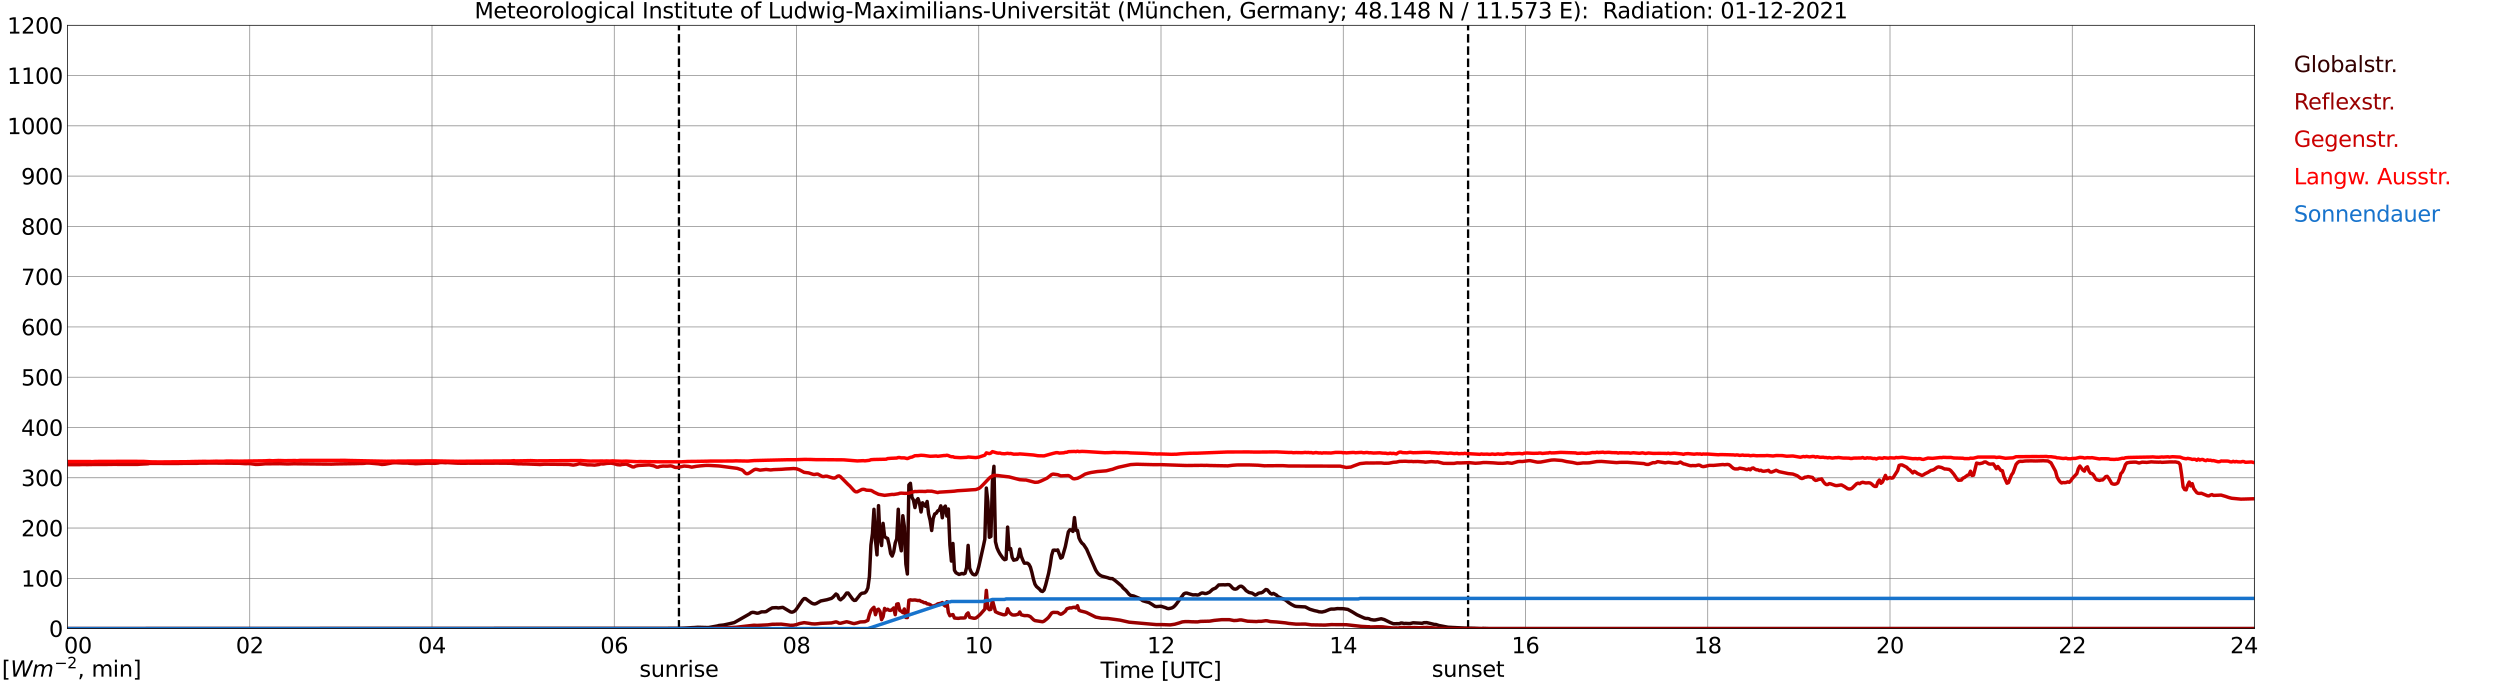 <?xml version="1.0" encoding="utf-8" standalone="no"?>
<!DOCTYPE svg PUBLIC "-//W3C//DTD SVG 1.1//EN"
  "http://www.w3.org/Graphics/SVG/1.1/DTD/svg11.dtd">
<svg xmlns:xlink="http://www.w3.org/1999/xlink" width="1085.4pt" height="296.64pt" viewBox="0 0 1085.4 296.64" xmlns="http://www.w3.org/2000/svg" version="1.1">
 <defs>
  <style type="text/css">*{stroke-linejoin: round; stroke-linecap: butt}</style>
 </defs>
 <g id="figure_1">
  <g id="patch_1">
   <path d="M 0 296.64 
L 1085.4 296.64 
L 1085.4 0 
L 0 0 
z
" style="fill: #ffffff"/>
  </g>
  <g id="axes_1">
   <g id="patch_2">
    <path d="M 29.306 272.909 
L 978.814 272.909 
L 978.814 10.976 
L 29.306 10.976 
z
" style="fill: #ffffff"/>
   </g>
   <g id="patch_3">
    <path d="M 978.814 272.909 
L 978.814 272.909 
L 978.814 10.976 
L 978.814 10.976 
z
" clip-path="url(#p298863a757)" style="fill: #d3d3d3; opacity: 0.25; stroke: #d3d3d3; stroke-linejoin: miter"/>
   </g>
   <g id="matplotlib.axis_1">
    <g id="xtick_1">
     <g id="line2d_1">
      <path d="M 29.306 272.909 
L 29.306 10.976 
" clip-path="url(#p298863a757)" style="fill: none; stroke: #808080; stroke-width: 0.3; stroke-linecap: square"/>
     </g>
     <g id="line2d_2"/>
     <g id="text_1">
      <!--    00 -->
      <g transform="translate(18.733 283.627) scale(0.095 -0.095)">
       <defs>
        <path id="DejaVuSans-20" transform="scale(0.016)"/>
        <path id="DejaVuSans-30" d="M 2034 4250 
Q 1547 4250 1301 3770 
Q 1056 3291 1056 2328 
Q 1056 1369 1301 889 
Q 1547 409 2034 409 
Q 2525 409 2770 889 
Q 3016 1369 3016 2328 
Q 3016 3291 2770 3770 
Q 2525 4250 2034 4250 
z
M 2034 4750 
Q 2819 4750 3233 4129 
Q 3647 3509 3647 2328 
Q 3647 1150 3233 529 
Q 2819 -91 2034 -91 
Q 1250 -91 836 529 
Q 422 1150 422 2328 
Q 422 3509 836 4129 
Q 1250 4750 2034 4750 
z
" transform="scale(0.016)"/>
       </defs>
       <use xlink:href="#DejaVuSans-20"/>
       <use xlink:href="#DejaVuSans-20" transform="translate(31.787 0)"/>
       <use xlink:href="#DejaVuSans-20" transform="translate(63.574 0)"/>
       <use xlink:href="#DejaVuSans-30" transform="translate(95.361 0)"/>
       <use xlink:href="#DejaVuSans-30" transform="translate(158.984 0)"/>
      </g>
     </g>
    </g>
    <g id="xtick_2">
     <g id="line2d_3">
      <path d="M 108.431 272.909 
L 108.431 10.976 
" clip-path="url(#p298863a757)" style="fill: none; stroke: #808080; stroke-width: 0.3; stroke-linecap: square"/>
     </g>
     <g id="line2d_4"/>
     <g id="text_2">
      <!-- 02 -->
      <g transform="translate(102.387 283.627) scale(0.095 -0.095)">
       <defs>
        <path id="DejaVuSans-32" d="M 1228 531 
L 3431 531 
L 3431 0 
L 469 0 
L 469 531 
Q 828 903 1448 1529 
Q 2069 2156 2228 2338 
Q 2531 2678 2651 2914 
Q 2772 3150 2772 3378 
Q 2772 3750 2511 3984 
Q 2250 4219 1831 4219 
Q 1534 4219 1204 4116 
Q 875 4013 500 3803 
L 500 4441 
Q 881 4594 1212 4672 
Q 1544 4750 1819 4750 
Q 2544 4750 2975 4387 
Q 3406 4025 3406 3419 
Q 3406 3131 3298 2873 
Q 3191 2616 2906 2266 
Q 2828 2175 2409 1742 
Q 1991 1309 1228 531 
z
" transform="scale(0.016)"/>
       </defs>
       <use xlink:href="#DejaVuSans-30"/>
       <use xlink:href="#DejaVuSans-32" transform="translate(63.623 0)"/>
      </g>
     </g>
    </g>
    <g id="xtick_3">
     <g id="line2d_5">
      <path d="M 187.557 272.909 
L 187.557 10.976 
" clip-path="url(#p298863a757)" style="fill: none; stroke: #808080; stroke-width: 0.3; stroke-linecap: square"/>
     </g>
     <g id="line2d_6"/>
     <g id="text_3">
      <!-- 04 -->
      <g transform="translate(181.513 283.627) scale(0.095 -0.095)">
       <defs>
        <path id="DejaVuSans-34" d="M 2419 4116 
L 825 1625 
L 2419 1625 
L 2419 4116 
z
M 2253 4666 
L 3047 4666 
L 3047 1625 
L 3713 1625 
L 3713 1100 
L 3047 1100 
L 3047 0 
L 2419 0 
L 2419 1100 
L 313 1100 
L 313 1709 
L 2253 4666 
z
" transform="scale(0.016)"/>
       </defs>
       <use xlink:href="#DejaVuSans-30"/>
       <use xlink:href="#DejaVuSans-34" transform="translate(63.623 0)"/>
      </g>
     </g>
    </g>
    <g id="xtick_4">
     <g id="line2d_7">
      <path d="M 266.683 272.909 
L 266.683 10.976 
" clip-path="url(#p298863a757)" style="fill: none; stroke: #808080; stroke-width: 0.3; stroke-linecap: square"/>
     </g>
     <g id="line2d_8"/>
     <g id="text_4">
      <!-- 06 -->
      <g transform="translate(260.638 283.627) scale(0.095 -0.095)">
       <defs>
        <path id="DejaVuSans-36" d="M 2113 2584 
Q 1688 2584 1439 2293 
Q 1191 2003 1191 1497 
Q 1191 994 1439 701 
Q 1688 409 2113 409 
Q 2538 409 2786 701 
Q 3034 994 3034 1497 
Q 3034 2003 2786 2293 
Q 2538 2584 2113 2584 
z
M 3366 4563 
L 3366 3988 
Q 3128 4100 2886 4159 
Q 2644 4219 2406 4219 
Q 1781 4219 1451 3797 
Q 1122 3375 1075 2522 
Q 1259 2794 1537 2939 
Q 1816 3084 2150 3084 
Q 2853 3084 3261 2657 
Q 3669 2231 3669 1497 
Q 3669 778 3244 343 
Q 2819 -91 2113 -91 
Q 1303 -91 875 529 
Q 447 1150 447 2328 
Q 447 3434 972 4092 
Q 1497 4750 2381 4750 
Q 2619 4750 2861 4703 
Q 3103 4656 3366 4563 
z
" transform="scale(0.016)"/>
       </defs>
       <use xlink:href="#DejaVuSans-30"/>
       <use xlink:href="#DejaVuSans-36" transform="translate(63.623 0)"/>
      </g>
     </g>
    </g>
    <g id="xtick_5">
     <g id="line2d_9">
      <path d="M 345.808 272.909 
L 345.808 10.976 
" clip-path="url(#p298863a757)" style="fill: none; stroke: #808080; stroke-width: 0.3; stroke-linecap: square"/>
     </g>
     <g id="line2d_10"/>
     <g id="text_5">
      <!-- 08 -->
      <g transform="translate(339.764 283.627) scale(0.095 -0.095)">
       <defs>
        <path id="DejaVuSans-38" d="M 2034 2216 
Q 1584 2216 1326 1975 
Q 1069 1734 1069 1313 
Q 1069 891 1326 650 
Q 1584 409 2034 409 
Q 2484 409 2743 651 
Q 3003 894 3003 1313 
Q 3003 1734 2745 1975 
Q 2488 2216 2034 2216 
z
M 1403 2484 
Q 997 2584 770 2862 
Q 544 3141 544 3541 
Q 544 4100 942 4425 
Q 1341 4750 2034 4750 
Q 2731 4750 3128 4425 
Q 3525 4100 3525 3541 
Q 3525 3141 3298 2862 
Q 3072 2584 2669 2484 
Q 3125 2378 3379 2068 
Q 3634 1759 3634 1313 
Q 3634 634 3220 271 
Q 2806 -91 2034 -91 
Q 1263 -91 848 271 
Q 434 634 434 1313 
Q 434 1759 690 2068 
Q 947 2378 1403 2484 
z
M 1172 3481 
Q 1172 3119 1398 2916 
Q 1625 2713 2034 2713 
Q 2441 2713 2670 2916 
Q 2900 3119 2900 3481 
Q 2900 3844 2670 4047 
Q 2441 4250 2034 4250 
Q 1625 4250 1398 4047 
Q 1172 3844 1172 3481 
z
" transform="scale(0.016)"/>
       </defs>
       <use xlink:href="#DejaVuSans-30"/>
       <use xlink:href="#DejaVuSans-38" transform="translate(63.623 0)"/>
      </g>
     </g>
    </g>
    <g id="xtick_6">
     <g id="line2d_11">
      <path d="M 424.934 272.909 
L 424.934 10.976 
" clip-path="url(#p298863a757)" style="fill: none; stroke: #808080; stroke-width: 0.3; stroke-linecap: square"/>
     </g>
     <g id="line2d_12"/>
     <g id="text_6">
      <!-- 10 -->
      <g transform="translate(418.89 283.627) scale(0.095 -0.095)">
       <defs>
        <path id="DejaVuSans-31" d="M 794 531 
L 1825 531 
L 1825 4091 
L 703 3866 
L 703 4441 
L 1819 4666 
L 2450 4666 
L 2450 531 
L 3481 531 
L 3481 0 
L 794 0 
L 794 531 
z
" transform="scale(0.016)"/>
       </defs>
       <use xlink:href="#DejaVuSans-31"/>
       <use xlink:href="#DejaVuSans-30" transform="translate(63.623 0)"/>
      </g>
     </g>
    </g>
    <g id="xtick_7">
     <g id="line2d_13">
      <path d="M 504.06 272.909 
L 504.06 10.976 
" clip-path="url(#p298863a757)" style="fill: none; stroke: #808080; stroke-width: 0.3; stroke-linecap: square"/>
     </g>
     <g id="line2d_14"/>
     <g id="text_7">
      <!-- 12 -->
      <g transform="translate(498.015 283.627) scale(0.095 -0.095)">
       <use xlink:href="#DejaVuSans-31"/>
       <use xlink:href="#DejaVuSans-32" transform="translate(63.623 0)"/>
      </g>
     </g>
    </g>
    <g id="xtick_8">
     <g id="line2d_15">
      <path d="M 583.185 272.909 
L 583.185 10.976 
" clip-path="url(#p298863a757)" style="fill: none; stroke: #808080; stroke-width: 0.3; stroke-linecap: square"/>
     </g>
     <g id="line2d_16"/>
     <g id="text_8">
      <!-- 14 -->
      <g transform="translate(577.141 283.627) scale(0.095 -0.095)">
       <use xlink:href="#DejaVuSans-31"/>
       <use xlink:href="#DejaVuSans-34" transform="translate(63.623 0)"/>
      </g>
     </g>
    </g>
    <g id="xtick_9">
     <g id="line2d_17">
      <path d="M 662.311 272.909 
L 662.311 10.976 
" clip-path="url(#p298863a757)" style="fill: none; stroke: #808080; stroke-width: 0.3; stroke-linecap: square"/>
     </g>
     <g id="line2d_18"/>
     <g id="text_9">
      <!-- 16 -->
      <g transform="translate(656.267 283.627) scale(0.095 -0.095)">
       <use xlink:href="#DejaVuSans-31"/>
       <use xlink:href="#DejaVuSans-36" transform="translate(63.623 0)"/>
      </g>
     </g>
    </g>
    <g id="xtick_10">
     <g id="line2d_19">
      <path d="M 741.437 272.909 
L 741.437 10.976 
" clip-path="url(#p298863a757)" style="fill: none; stroke: #808080; stroke-width: 0.3; stroke-linecap: square"/>
     </g>
     <g id="line2d_20"/>
     <g id="text_10">
      <!-- 18 -->
      <g transform="translate(735.392 283.627) scale(0.095 -0.095)">
       <use xlink:href="#DejaVuSans-31"/>
       <use xlink:href="#DejaVuSans-38" transform="translate(63.623 0)"/>
      </g>
     </g>
    </g>
    <g id="xtick_11">
     <g id="line2d_21">
      <path d="M 820.562 272.909 
L 820.562 10.976 
" clip-path="url(#p298863a757)" style="fill: none; stroke: #808080; stroke-width: 0.3; stroke-linecap: square"/>
     </g>
     <g id="line2d_22"/>
     <g id="text_11">
      <!-- 20 -->
      <g transform="translate(814.518 283.627) scale(0.095 -0.095)">
       <use xlink:href="#DejaVuSans-32"/>
       <use xlink:href="#DejaVuSans-30" transform="translate(63.623 0)"/>
      </g>
     </g>
    </g>
    <g id="xtick_12">
     <g id="line2d_23">
      <path d="M 899.688 272.909 
L 899.688 10.976 
" clip-path="url(#p298863a757)" style="fill: none; stroke: #808080; stroke-width: 0.3; stroke-linecap: square"/>
     </g>
     <g id="line2d_24"/>
     <g id="text_12">
      <!-- 22 -->
      <g transform="translate(893.644 283.627) scale(0.095 -0.095)">
       <use xlink:href="#DejaVuSans-32"/>
       <use xlink:href="#DejaVuSans-32" transform="translate(63.623 0)"/>
      </g>
     </g>
    </g>
    <g id="xtick_13">
     <g id="line2d_25">
      <path d="M 978.814 272.909 
L 978.814 10.976 
" clip-path="url(#p298863a757)" style="fill: none; stroke: #808080; stroke-width: 0.3; stroke-linecap: square"/>
     </g>
     <g id="line2d_26"/>
     <g id="text_13">
      <!-- 24    -->
      <g transform="translate(968.241 283.627) scale(0.095 -0.095)">
       <use xlink:href="#DejaVuSans-32"/>
       <use xlink:href="#DejaVuSans-34" transform="translate(63.623 0)"/>
       <use xlink:href="#DejaVuSans-20" transform="translate(127.246 0)"/>
       <use xlink:href="#DejaVuSans-20" transform="translate(159.033 0)"/>
       <use xlink:href="#DejaVuSans-20" transform="translate(190.82 0)"/>
      </g>
     </g>
    </g>
    <g id="text_14">
     <!-- Time [UTC] -->
     <g transform="translate(477.806 294.322) scale(0.095 -0.095)">
      <defs>
       <path id="DejaVuSans-54" d="M -19 4666 
L 3928 4666 
L 3928 4134 
L 2272 4134 
L 2272 0 
L 1638 0 
L 1638 4134 
L -19 4134 
L -19 4666 
z
" transform="scale(0.016)"/>
       <path id="DejaVuSans-69" d="M 603 3500 
L 1178 3500 
L 1178 0 
L 603 0 
L 603 3500 
z
M 603 4863 
L 1178 4863 
L 1178 4134 
L 603 4134 
L 603 4863 
z
" transform="scale(0.016)"/>
       <path id="DejaVuSans-6d" d="M 3328 2828 
Q 3544 3216 3844 3400 
Q 4144 3584 4550 3584 
Q 5097 3584 5394 3201 
Q 5691 2819 5691 2113 
L 5691 0 
L 5113 0 
L 5113 2094 
Q 5113 2597 4934 2840 
Q 4756 3084 4391 3084 
Q 3944 3084 3684 2787 
Q 3425 2491 3425 1978 
L 3425 0 
L 2847 0 
L 2847 2094 
Q 2847 2600 2669 2842 
Q 2491 3084 2119 3084 
Q 1678 3084 1418 2786 
Q 1159 2488 1159 1978 
L 1159 0 
L 581 0 
L 581 3500 
L 1159 3500 
L 1159 2956 
Q 1356 3278 1631 3431 
Q 1906 3584 2284 3584 
Q 2666 3584 2933 3390 
Q 3200 3197 3328 2828 
z
" transform="scale(0.016)"/>
       <path id="DejaVuSans-65" d="M 3597 1894 
L 3597 1613 
L 953 1613 
Q 991 1019 1311 708 
Q 1631 397 2203 397 
Q 2534 397 2845 478 
Q 3156 559 3463 722 
L 3463 178 
Q 3153 47 2828 -22 
Q 2503 -91 2169 -91 
Q 1331 -91 842 396 
Q 353 884 353 1716 
Q 353 2575 817 3079 
Q 1281 3584 2069 3584 
Q 2775 3584 3186 3129 
Q 3597 2675 3597 1894 
z
M 3022 2063 
Q 3016 2534 2758 2815 
Q 2500 3097 2075 3097 
Q 1594 3097 1305 2825 
Q 1016 2553 972 2059 
L 3022 2063 
z
" transform="scale(0.016)"/>
       <path id="DejaVuSans-5b" d="M 550 4863 
L 1875 4863 
L 1875 4416 
L 1125 4416 
L 1125 -397 
L 1875 -397 
L 1875 -844 
L 550 -844 
L 550 4863 
z
" transform="scale(0.016)"/>
       <path id="DejaVuSans-55" d="M 556 4666 
L 1191 4666 
L 1191 1831 
Q 1191 1081 1462 751 
Q 1734 422 2344 422 
Q 2950 422 3222 751 
Q 3494 1081 3494 1831 
L 3494 4666 
L 4128 4666 
L 4128 1753 
Q 4128 841 3676 375 
Q 3225 -91 2344 -91 
Q 1459 -91 1007 375 
Q 556 841 556 1753 
L 556 4666 
z
" transform="scale(0.016)"/>
       <path id="DejaVuSans-43" d="M 4122 4306 
L 4122 3641 
Q 3803 3938 3442 4084 
Q 3081 4231 2675 4231 
Q 1875 4231 1450 3742 
Q 1025 3253 1025 2328 
Q 1025 1406 1450 917 
Q 1875 428 2675 428 
Q 3081 428 3442 575 
Q 3803 722 4122 1019 
L 4122 359 
Q 3791 134 3420 21 
Q 3050 -91 2638 -91 
Q 1578 -91 968 557 
Q 359 1206 359 2328 
Q 359 3453 968 4101 
Q 1578 4750 2638 4750 
Q 3056 4750 3426 4639 
Q 3797 4528 4122 4306 
z
" transform="scale(0.016)"/>
       <path id="DejaVuSans-5d" d="M 1947 4863 
L 1947 -844 
L 622 -844 
L 622 -397 
L 1369 -397 
L 1369 4416 
L 622 4416 
L 622 4863 
L 1947 4863 
z
" transform="scale(0.016)"/>
      </defs>
      <use xlink:href="#DejaVuSans-54"/>
      <use xlink:href="#DejaVuSans-69" transform="translate(57.959 0)"/>
      <use xlink:href="#DejaVuSans-6d" transform="translate(85.742 0)"/>
      <use xlink:href="#DejaVuSans-65" transform="translate(183.154 0)"/>
      <use xlink:href="#DejaVuSans-20" transform="translate(244.678 0)"/>
      <use xlink:href="#DejaVuSans-5b" transform="translate(276.465 0)"/>
      <use xlink:href="#DejaVuSans-55" transform="translate(315.479 0)"/>
      <use xlink:href="#DejaVuSans-54" transform="translate(388.672 0)"/>
      <use xlink:href="#DejaVuSans-43" transform="translate(443.881 0)"/>
      <use xlink:href="#DejaVuSans-5d" transform="translate(513.705 0)"/>
     </g>
    </g>
   </g>
   <g id="matplotlib.axis_2">
    <g id="ytick_1">
     <g id="line2d_27">
      <path d="M 29.306 272.909 
L 978.814 272.909 
" clip-path="url(#p298863a757)" style="fill: none; stroke: #808080; stroke-width: 0.3; stroke-linecap: square"/>
     </g>
     <g id="line2d_28"/>
     <g id="text_15">
      <!-- 0 -->
      <g transform="translate(21.261 276.518) scale(0.095 -0.095)">
       <use xlink:href="#DejaVuSans-30"/>
      </g>
     </g>
    </g>
    <g id="ytick_2">
     <g id="line2d_29">
      <path d="M 29.306 251.081 
L 978.814 251.081 
" clip-path="url(#p298863a757)" style="fill: none; stroke: #808080; stroke-width: 0.3; stroke-linecap: square"/>
     </g>
     <g id="line2d_30"/>
     <g id="text_16">
      <!-- 100 -->
      <g transform="translate(9.173 254.69) scale(0.095 -0.095)">
       <use xlink:href="#DejaVuSans-31"/>
       <use xlink:href="#DejaVuSans-30" transform="translate(63.623 0)"/>
       <use xlink:href="#DejaVuSans-30" transform="translate(127.246 0)"/>
      </g>
     </g>
    </g>
    <g id="ytick_3">
     <g id="line2d_31">
      <path d="M 29.306 229.253 
L 978.814 229.253 
" clip-path="url(#p298863a757)" style="fill: none; stroke: #808080; stroke-width: 0.3; stroke-linecap: square"/>
     </g>
     <g id="line2d_32"/>
     <g id="text_17">
      <!-- 200 -->
      <g transform="translate(9.173 232.863) scale(0.095 -0.095)">
       <use xlink:href="#DejaVuSans-32"/>
       <use xlink:href="#DejaVuSans-30" transform="translate(63.623 0)"/>
       <use xlink:href="#DejaVuSans-30" transform="translate(127.246 0)"/>
      </g>
     </g>
    </g>
    <g id="ytick_4">
     <g id="line2d_33">
      <path d="M 29.306 207.426 
L 978.814 207.426 
" clip-path="url(#p298863a757)" style="fill: none; stroke: #808080; stroke-width: 0.3; stroke-linecap: square"/>
     </g>
     <g id="line2d_34"/>
     <g id="text_18">
      <!-- 300 -->
      <g transform="translate(9.173 211.035) scale(0.095 -0.095)">
       <defs>
        <path id="DejaVuSans-33" d="M 2597 2516 
Q 3050 2419 3304 2112 
Q 3559 1806 3559 1356 
Q 3559 666 3084 287 
Q 2609 -91 1734 -91 
Q 1441 -91 1130 -33 
Q 819 25 488 141 
L 488 750 
Q 750 597 1062 519 
Q 1375 441 1716 441 
Q 2309 441 2620 675 
Q 2931 909 2931 1356 
Q 2931 1769 2642 2001 
Q 2353 2234 1838 2234 
L 1294 2234 
L 1294 2753 
L 1863 2753 
Q 2328 2753 2575 2939 
Q 2822 3125 2822 3475 
Q 2822 3834 2567 4026 
Q 2313 4219 1838 4219 
Q 1578 4219 1281 4162 
Q 984 4106 628 3988 
L 628 4550 
Q 988 4650 1302 4700 
Q 1616 4750 1894 4750 
Q 2613 4750 3031 4423 
Q 3450 4097 3450 3541 
Q 3450 3153 3228 2886 
Q 3006 2619 2597 2516 
z
" transform="scale(0.016)"/>
       </defs>
       <use xlink:href="#DejaVuSans-33"/>
       <use xlink:href="#DejaVuSans-30" transform="translate(63.623 0)"/>
       <use xlink:href="#DejaVuSans-30" transform="translate(127.246 0)"/>
      </g>
     </g>
    </g>
    <g id="ytick_5">
     <g id="line2d_35">
      <path d="M 29.306 185.598 
L 978.814 185.598 
" clip-path="url(#p298863a757)" style="fill: none; stroke: #808080; stroke-width: 0.3; stroke-linecap: square"/>
     </g>
     <g id="line2d_36"/>
     <g id="text_19">
      <!-- 400 -->
      <g transform="translate(9.173 189.207) scale(0.095 -0.095)">
       <use xlink:href="#DejaVuSans-34"/>
       <use xlink:href="#DejaVuSans-30" transform="translate(63.623 0)"/>
       <use xlink:href="#DejaVuSans-30" transform="translate(127.246 0)"/>
      </g>
     </g>
    </g>
    <g id="ytick_6">
     <g id="line2d_37">
      <path d="M 29.306 163.77 
L 978.814 163.77 
" clip-path="url(#p298863a757)" style="fill: none; stroke: #808080; stroke-width: 0.3; stroke-linecap: square"/>
     </g>
     <g id="line2d_38"/>
     <g id="text_20">
      <!-- 500 -->
      <g transform="translate(9.173 167.379) scale(0.095 -0.095)">
       <defs>
        <path id="DejaVuSans-35" d="M 691 4666 
L 3169 4666 
L 3169 4134 
L 1269 4134 
L 1269 2991 
Q 1406 3038 1543 3061 
Q 1681 3084 1819 3084 
Q 2600 3084 3056 2656 
Q 3513 2228 3513 1497 
Q 3513 744 3044 326 
Q 2575 -91 1722 -91 
Q 1428 -91 1123 -41 
Q 819 9 494 109 
L 494 744 
Q 775 591 1075 516 
Q 1375 441 1709 441 
Q 2250 441 2565 725 
Q 2881 1009 2881 1497 
Q 2881 1984 2565 2268 
Q 2250 2553 1709 2553 
Q 1456 2553 1204 2497 
Q 953 2441 691 2322 
L 691 4666 
z
" transform="scale(0.016)"/>
       </defs>
       <use xlink:href="#DejaVuSans-35"/>
       <use xlink:href="#DejaVuSans-30" transform="translate(63.623 0)"/>
       <use xlink:href="#DejaVuSans-30" transform="translate(127.246 0)"/>
      </g>
     </g>
    </g>
    <g id="ytick_7">
     <g id="line2d_39">
      <path d="M 29.306 141.942 
L 978.814 141.942 
" clip-path="url(#p298863a757)" style="fill: none; stroke: #808080; stroke-width: 0.3; stroke-linecap: square"/>
     </g>
     <g id="line2d_40"/>
     <g id="text_21">
      <!-- 600 -->
      <g transform="translate(9.173 145.551) scale(0.095 -0.095)">
       <use xlink:href="#DejaVuSans-36"/>
       <use xlink:href="#DejaVuSans-30" transform="translate(63.623 0)"/>
       <use xlink:href="#DejaVuSans-30" transform="translate(127.246 0)"/>
      </g>
     </g>
    </g>
    <g id="ytick_8">
     <g id="line2d_41">
      <path d="M 29.306 120.114 
L 978.814 120.114 
" clip-path="url(#p298863a757)" style="fill: none; stroke: #808080; stroke-width: 0.3; stroke-linecap: square"/>
     </g>
     <g id="line2d_42"/>
     <g id="text_22">
      <!-- 700 -->
      <g transform="translate(9.173 123.724) scale(0.095 -0.095)">
       <defs>
        <path id="DejaVuSans-37" d="M 525 4666 
L 3525 4666 
L 3525 4397 
L 1831 0 
L 1172 0 
L 2766 4134 
L 525 4134 
L 525 4666 
z
" transform="scale(0.016)"/>
       </defs>
       <use xlink:href="#DejaVuSans-37"/>
       <use xlink:href="#DejaVuSans-30" transform="translate(63.623 0)"/>
       <use xlink:href="#DejaVuSans-30" transform="translate(127.246 0)"/>
      </g>
     </g>
    </g>
    <g id="ytick_9">
     <g id="line2d_43">
      <path d="M 29.306 98.287 
L 978.814 98.287 
" clip-path="url(#p298863a757)" style="fill: none; stroke: #808080; stroke-width: 0.3; stroke-linecap: square"/>
     </g>
     <g id="line2d_44"/>
     <g id="text_23">
      <!-- 800 -->
      <g transform="translate(9.173 101.896) scale(0.095 -0.095)">
       <use xlink:href="#DejaVuSans-38"/>
       <use xlink:href="#DejaVuSans-30" transform="translate(63.623 0)"/>
       <use xlink:href="#DejaVuSans-30" transform="translate(127.246 0)"/>
      </g>
     </g>
    </g>
    <g id="ytick_10">
     <g id="line2d_45">
      <path d="M 29.306 76.459 
L 978.814 76.459 
" clip-path="url(#p298863a757)" style="fill: none; stroke: #808080; stroke-width: 0.3; stroke-linecap: square"/>
     </g>
     <g id="line2d_46"/>
     <g id="text_24">
      <!-- 900 -->
      <g transform="translate(9.173 80.068) scale(0.095 -0.095)">
       <defs>
        <path id="DejaVuSans-39" d="M 703 97 
L 703 672 
Q 941 559 1184 500 
Q 1428 441 1663 441 
Q 2288 441 2617 861 
Q 2947 1281 2994 2138 
Q 2813 1869 2534 1725 
Q 2256 1581 1919 1581 
Q 1219 1581 811 2004 
Q 403 2428 403 3163 
Q 403 3881 828 4315 
Q 1253 4750 1959 4750 
Q 2769 4750 3195 4129 
Q 3622 3509 3622 2328 
Q 3622 1225 3098 567 
Q 2575 -91 1691 -91 
Q 1453 -91 1209 -44 
Q 966 3 703 97 
z
M 1959 2075 
Q 2384 2075 2632 2365 
Q 2881 2656 2881 3163 
Q 2881 3666 2632 3958 
Q 2384 4250 1959 4250 
Q 1534 4250 1286 3958 
Q 1038 3666 1038 3163 
Q 1038 2656 1286 2365 
Q 1534 2075 1959 2075 
z
" transform="scale(0.016)"/>
       </defs>
       <use xlink:href="#DejaVuSans-39"/>
       <use xlink:href="#DejaVuSans-30" transform="translate(63.623 0)"/>
       <use xlink:href="#DejaVuSans-30" transform="translate(127.246 0)"/>
      </g>
     </g>
    </g>
    <g id="ytick_11">
     <g id="line2d_47">
      <path d="M 29.306 54.631 
L 978.814 54.631 
" clip-path="url(#p298863a757)" style="fill: none; stroke: #808080; stroke-width: 0.3; stroke-linecap: square"/>
     </g>
     <g id="line2d_48"/>
     <g id="text_25">
      <!-- 1000 -->
      <g transform="translate(3.128 58.24) scale(0.095 -0.095)">
       <use xlink:href="#DejaVuSans-31"/>
       <use xlink:href="#DejaVuSans-30" transform="translate(63.623 0)"/>
       <use xlink:href="#DejaVuSans-30" transform="translate(127.246 0)"/>
       <use xlink:href="#DejaVuSans-30" transform="translate(190.869 0)"/>
      </g>
     </g>
    </g>
    <g id="ytick_12">
     <g id="line2d_49">
      <path d="M 29.306 32.803 
L 978.814 32.803 
" clip-path="url(#p298863a757)" style="fill: none; stroke: #808080; stroke-width: 0.3; stroke-linecap: square"/>
     </g>
     <g id="line2d_50"/>
     <g id="text_26">
      <!-- 1100 -->
      <g transform="translate(3.128 36.413) scale(0.095 -0.095)">
       <use xlink:href="#DejaVuSans-31"/>
       <use xlink:href="#DejaVuSans-31" transform="translate(63.623 0)"/>
       <use xlink:href="#DejaVuSans-30" transform="translate(127.246 0)"/>
       <use xlink:href="#DejaVuSans-30" transform="translate(190.869 0)"/>
      </g>
     </g>
    </g>
    <g id="ytick_13">
     <g id="line2d_51">
      <path d="M 29.306 10.976 
L 978.814 10.976 
" clip-path="url(#p298863a757)" style="fill: none; stroke: #808080; stroke-width: 0.3; stroke-linecap: square"/>
     </g>
     <g id="line2d_52"/>
     <g id="text_27">
      <!-- 1200 -->
      <g transform="translate(3.128 14.585) scale(0.095 -0.095)">
       <use xlink:href="#DejaVuSans-31"/>
       <use xlink:href="#DejaVuSans-32" transform="translate(63.623 0)"/>
       <use xlink:href="#DejaVuSans-30" transform="translate(127.246 0)"/>
       <use xlink:href="#DejaVuSans-30" transform="translate(190.869 0)"/>
      </g>
     </g>
    </g>
   </g>
   <g id="line2d_53">
    <path d="M 294.772 272.909 
L 294.772 10.976 
" clip-path="url(#p298863a757)" style="fill: none; stroke-dasharray: 3.7,1.6; stroke-dashoffset: 0; stroke: #000000"/>
   </g>
   <g id="line2d_54">
    <path d="M 637.386 272.909 
L 637.386 10.976 
" clip-path="url(#p298863a757)" style="fill: none; stroke-dasharray: 3.7,1.6; stroke-dashoffset: 0; stroke: #000000"/>
   </g>
   <g id="line2d_55">
    <path d="M 29.306 272.909 
L 295.036 272.806 
L 296.355 272.745 
L 297.674 272.684 
L 300.311 272.503 
L 301.63 272.442 
L 302.949 272.339 
L 307.564 272.461 
L 311.521 271.752 
L 312.18 271.549 
L 314.158 271.348 
L 315.477 271.064 
L 318.774 270.313 
L 325.368 266.563 
L 326.027 266.057 
L 326.686 265.854 
L 327.346 265.896 
L 328.665 266.24 
L 329.324 266.16 
L 330.643 265.631 
L 331.961 265.631 
L 332.621 265.531 
L 333.94 264.658 
L 335.258 263.909 
L 336.577 263.828 
L 337.236 263.828 
L 337.896 263.949 
L 339.874 263.687 
L 343.171 265.651 
L 343.83 265.793 
L 344.49 265.592 
L 345.149 265.186 
L 345.808 264.396 
L 348.446 260.524 
L 349.105 259.895 
L 349.765 259.895 
L 351.083 260.91 
L 352.402 261.842 
L 353.062 262.126 
L 353.721 262.226 
L 354.38 262.023 
L 356.359 260.91 
L 358.996 260.382 
L 360.974 259.795 
L 361.634 259.308 
L 362.952 257.889 
L 363.612 258.337 
L 364.271 259.937 
L 364.93 260.423 
L 366.249 259.328 
L 367.568 257.485 
L 368.227 257.463 
L 370.206 260.179 
L 370.865 260.687 
L 371.524 260.604 
L 372.843 258.943 
L 373.502 258.072 
L 374.162 257.586 
L 375.481 257.383 
L 376.14 256.693 
L 376.799 255.255 
L 377.459 250.35 
L 378.118 236.651 
L 378.777 231.643 
L 379.437 221.125 
L 380.096 234.643 
L 380.756 240.905 
L 381.415 219.525 
L 382.074 233.529 
L 382.734 236.852 
L 383.393 227.225 
L 384.053 232.94 
L 384.712 233.468 
L 385.371 233.791 
L 386.031 236.609 
L 386.69 240.359 
L 387.349 241.411 
L 388.009 239.589 
L 388.668 235.758 
L 389.328 233.933 
L 389.987 221.105 
L 390.646 235.819 
L 391.306 239.143 
L 391.965 223.901 
L 392.624 228.564 
L 393.284 244.878 
L 393.943 249.215 
L 394.603 210.545 
L 395.262 209.835 
L 395.921 215.897 
L 396.581 217.113 
L 397.24 220.376 
L 397.899 217.335 
L 398.559 216.484 
L 399.218 218.571 
L 399.878 222.279 
L 400.537 218.287 
L 401.856 219.848 
L 402.515 217.719 
L 403.175 223.214 
L 403.834 225.949 
L 404.493 230.327 
L 405.153 225.117 
L 405.812 223.152 
L 406.471 222.847 
L 407.131 221.795 
L 407.79 221.47 
L 408.45 219.625 
L 409.109 224.794 
L 409.768 220.457 
L 410.428 219.725 
L 411.087 224.063 
L 411.746 220.983 
L 412.406 236.59 
L 413.065 243.601 
L 413.725 235.961 
L 414.384 247.573 
L 415.043 248.669 
L 416.362 249.398 
L 417.681 248.972 
L 418.34 249.175 
L 419 248.892 
L 419.659 246.377 
L 420.318 236.793 
L 420.978 246.702 
L 421.637 248.324 
L 422.297 249.256 
L 422.956 249.56 
L 423.615 249.499 
L 424.275 248.385 
L 424.934 246.054 
L 426.912 237.238 
L 427.572 234.117 
L 428.231 211.902 
L 428.89 217.903 
L 429.55 233.265 
L 430.209 232.901 
L 430.869 209.006 
L 431.528 202.46 
L 432.187 235.19 
L 432.847 237.825 
L 433.506 239.325 
L 434.165 240.521 
L 435.484 242.426 
L 436.144 242.994 
L 436.803 242.791 
L 437.462 228.847 
L 438.122 238.534 
L 438.781 238.15 
L 439.44 241.979 
L 440.1 243.216 
L 441.419 242.913 
L 442.078 241.878 
L 442.737 238.434 
L 443.397 241.514 
L 444.056 243.175 
L 444.716 244.513 
L 446.034 244.493 
L 446.694 245 
L 447.353 246.196 
L 448.012 248.566 
L 448.672 251.424 
L 449.331 253.613 
L 449.991 254.648 
L 451.309 255.783 
L 451.969 256.593 
L 452.628 256.796 
L 453.287 256.167 
L 453.947 254.1 
L 455.266 248.911 
L 455.925 245.467 
L 456.584 241.069 
L 457.244 238.899 
L 457.903 238.818 
L 458.563 238.98 
L 459.222 238.757 
L 460.541 242.324 
L 461.2 241.92 
L 462.519 237.338 
L 463.838 230.914 
L 464.497 230.002 
L 465.156 230.083 
L 465.816 230.731 
L 466.475 224.713 
L 467.134 230.225 
L 467.794 230.286 
L 468.453 233.569 
L 469.113 234.926 
L 469.772 235.839 
L 470.431 236.387 
L 471.75 238.393 
L 475.706 247.473 
L 476.366 248.527 
L 477.025 249.296 
L 477.685 249.782 
L 478.344 250.127 
L 480.981 250.837 
L 481.641 251.079 
L 482.3 251.201 
L 482.96 251.201 
L 484.278 252.155 
L 486.916 254.364 
L 487.575 255.235 
L 488.894 256.409 
L 490.213 257.992 
L 490.872 258.498 
L 492.191 258.76 
L 494.828 259.856 
L 496.147 260.807 
L 497.466 261.213 
L 498.785 261.558 
L 500.103 262.349 
L 501.422 263.239 
L 502.082 263.361 
L 504.06 263.2 
L 506.038 263.828 
L 506.697 264.132 
L 507.357 264.254 
L 508.675 263.97 
L 509.335 263.645 
L 509.994 263.078 
L 510.654 262.329 
L 513.95 257.85 
L 514.61 257.525 
L 515.269 257.485 
L 516.588 257.911 
L 517.907 258.275 
L 519.226 258.234 
L 519.885 258.356 
L 520.544 258.195 
L 521.204 257.708 
L 521.863 257.424 
L 522.522 257.505 
L 523.182 257.708 
L 523.841 257.647 
L 525.16 257.06 
L 526.479 255.864 
L 527.797 255.296 
L 529.116 253.958 
L 531.094 253.877 
L 531.754 253.938 
L 533.073 253.816 
L 533.732 253.877 
L 534.391 254.445 
L 535.051 255.235 
L 535.71 255.7 
L 536.369 255.783 
L 537.029 255.599 
L 537.688 254.971 
L 538.348 254.545 
L 539.007 254.506 
L 539.666 254.951 
L 540.326 255.599 
L 540.985 256.409 
L 542.304 257.241 
L 543.623 257.505 
L 544.941 258.356 
L 545.601 258.112 
L 546.26 257.627 
L 546.919 257.424 
L 547.579 257.383 
L 548.238 257.079 
L 549.557 255.944 
L 550.216 256.086 
L 551.535 257.605 
L 552.195 257.931 
L 552.854 257.627 
L 554.173 258.356 
L 554.832 259.005 
L 556.151 259.633 
L 558.129 260.504 
L 559.448 261.598 
L 560.766 262.449 
L 562.085 263.139 
L 562.745 263.3 
L 566.701 263.503 
L 568.679 264.516 
L 570.657 265.105 
L 571.976 265.389 
L 572.635 265.612 
L 573.954 265.712 
L 575.273 265.409 
L 577.251 264.599 
L 577.91 264.435 
L 579.229 264.435 
L 580.548 264.232 
L 583.185 264.274 
L 585.164 264.577 
L 587.142 265.673 
L 589.12 266.889 
L 591.098 267.801 
L 592.417 268.369 
L 593.076 268.511 
L 593.736 268.511 
L 594.395 268.652 
L 595.054 268.975 
L 596.373 269.178 
L 597.032 269.178 
L 599.67 268.631 
L 600.989 268.995 
L 603.626 270.294 
L 604.945 270.8 
L 607.582 270.759 
L 608.242 270.475 
L 608.901 270.516 
L 609.561 270.719 
L 610.22 270.639 
L 611.539 270.719 
L 612.198 270.719 
L 613.517 270.394 
L 617.473 270.617 
L 618.133 270.355 
L 619.451 270.313 
L 622.748 271.104 
L 623.408 271.123 
L 624.726 271.571 
L 628.683 272.319 
L 635.936 272.684 
L 639.892 272.765 
L 643.189 272.907 
L 643.848 272.826 
L 646.486 272.907 
L 680.114 272.909 
L 978.154 272.909 
L 978.154 272.909 
" clip-path="url(#p298863a757)" style="fill: none; stroke: #330000; stroke-width: 1.5; stroke-linecap: square"/>
   </g>
   <g id="line2d_56">
    <path d="M 29.306 272.909 
L 308.883 272.909 
L 310.202 272.743 
L 312.18 272.64 
L 319.433 272.337 
L 327.346 271.446 
L 328.665 271.527 
L 333.28 271.304 
L 335.258 271.04 
L 339.215 270.979 
L 341.852 271.304 
L 343.171 271.486 
L 344.49 271.446 
L 345.808 271.182 
L 347.127 270.715 
L 349.105 270.331 
L 351.083 270.595 
L 352.402 270.818 
L 353.721 270.898 
L 355.04 270.796 
L 356.359 270.634 
L 360.974 270.453 
L 362.952 269.986 
L 363.612 270.189 
L 364.271 270.554 
L 364.93 270.595 
L 367.568 269.925 
L 368.887 270.25 
L 370.206 270.634 
L 370.865 270.737 
L 372.184 270.431 
L 373.502 270.028 
L 375.481 269.925 
L 376.799 269.338 
L 377.459 266.784 
L 378.118 265.081 
L 378.777 264.272 
L 379.437 263.663 
L 380.096 266.884 
L 380.756 264.817 
L 381.415 264.472 
L 382.074 265.466 
L 382.734 269.013 
L 383.393 267.757 
L 384.053 264.149 
L 384.712 264.859 
L 385.371 264.514 
L 386.031 264.959 
L 386.69 265.02 
L 387.349 264.595 
L 388.009 263.946 
L 388.668 266.865 
L 389.328 262.305 
L 389.987 262.122 
L 390.646 265.02 
L 391.306 265.385 
L 391.965 265.974 
L 392.624 264.392 
L 393.284 268.08 
L 393.943 268.122 
L 394.603 260.622 
L 395.262 260.419 
L 395.921 260.561 
L 397.24 260.48 
L 398.559 260.744 
L 399.218 260.663 
L 399.878 261.089 
L 400.537 261.27 
L 401.196 261.676 
L 401.856 261.637 
L 402.515 262.183 
L 403.175 262.244 
L 403.834 262.508 
L 404.493 263.014 
L 405.153 263.156 
L 406.471 262.65 
L 407.131 262.183 
L 408.45 261.921 
L 409.109 261.595 
L 409.768 262.65 
L 410.428 263.137 
L 411.087 261.231 
L 411.746 265.913 
L 412.406 267.332 
L 413.065 266.987 
L 413.725 266.825 
L 414.384 268.325 
L 415.703 268.445 
L 416.362 268.445 
L 417.022 268.303 
L 418.34 268.325 
L 419 268.222 
L 419.659 266.684 
L 420.318 266.094 
L 420.978 268.019 
L 422.297 268.325 
L 422.956 268.445 
L 423.615 268.345 
L 424.275 267.919 
L 425.593 266.723 
L 427.572 264.472 
L 428.231 256.326 
L 428.89 264.027 
L 429.55 264.717 
L 430.209 264.555 
L 430.869 260.522 
L 432.187 265.588 
L 433.506 266.216 
L 435.484 266.865 
L 436.144 266.926 
L 436.803 266.662 
L 437.462 264.311 
L 438.122 265.791 
L 438.781 266.439 
L 439.44 266.926 
L 440.1 267.026 
L 440.759 267.007 
L 442.078 266.684 
L 442.737 265.71 
L 443.397 266.926 
L 444.716 267.271 
L 446.034 267.251 
L 446.694 267.413 
L 447.353 267.736 
L 448.672 269.034 
L 449.331 269.438 
L 452.628 269.945 
L 453.287 269.683 
L 454.606 268.628 
L 455.266 267.98 
L 456.584 266.136 
L 457.244 265.872 
L 459.222 265.913 
L 459.881 266.4 
L 460.541 266.684 
L 461.2 266.419 
L 462.519 265.385 
L 463.178 264.33 
L 464.497 263.905 
L 465.156 263.946 
L 465.816 263.724 
L 466.475 263.643 
L 467.134 263.946 
L 467.794 262.973 
L 468.453 264.92 
L 469.113 265.243 
L 471.091 265.73 
L 471.75 265.952 
L 475.706 267.919 
L 478.344 268.425 
L 480.981 268.526 
L 486.256 269.235 
L 490.213 270.128 
L 502.082 271.182 
L 504.719 271.182 
L 508.016 271.304 
L 509.994 271.021 
L 511.972 270.453 
L 513.291 270.006 
L 514.61 269.864 
L 515.929 269.864 
L 517.247 269.945 
L 519.885 270.006 
L 521.204 269.783 
L 525.16 269.683 
L 527.138 269.357 
L 530.435 269.034 
L 533.732 269.034 
L 535.71 269.419 
L 537.029 269.357 
L 538.348 269.135 
L 539.007 269.154 
L 541.644 269.702 
L 545.601 269.864 
L 546.26 269.763 
L 547.579 269.763 
L 549.557 269.48 
L 550.216 269.541 
L 551.535 269.864 
L 554.173 270.028 
L 556.151 270.228 
L 558.129 270.431 
L 559.448 270.654 
L 562.745 270.979 
L 566.701 270.938 
L 569.338 271.283 
L 575.273 271.385 
L 576.592 271.283 
L 577.91 271.182 
L 584.504 271.222 
L 591.098 271.953 
L 593.736 272.095 
L 594.395 272.095 
L 595.054 272.215 
L 598.351 272.114 
L 600.329 272.154 
L 602.967 272.479 
L 604.945 272.662 
L 606.264 272.601 
L 606.923 272.682 
L 608.242 272.437 
L 609.561 272.479 
L 612.198 272.479 
L 614.176 272.459 
L 616.154 272.54 
L 618.133 272.418 
L 618.792 272.459 
L 619.451 272.378 
L 625.386 272.863 
L 627.364 272.83 
L 628.683 272.909 
L 978.154 272.909 
L 978.154 272.909 
" clip-path="url(#p298863a757)" style="fill: none; stroke: #990000; stroke-width: 1.5; stroke-linecap: square"/>
   </g>
   <g id="line2d_57">
    <path d="M 29.306 201.728 
L 34.581 201.735 
L 35.9 201.674 
L 37.878 201.709 
L 39.856 201.67 
L 42.493 201.656 
L 47.109 201.641 
L 49.087 201.608 
L 59.637 201.635 
L 60.956 201.525 
L 64.253 201.357 
L 64.912 201.187 
L 75.462 201.224 
L 77.441 201.213 
L 80.737 201.152 
L 85.353 201.176 
L 86.672 201.082 
L 88.65 201.078 
L 91.947 201.039 
L 101.838 201.128 
L 103.816 201.13 
L 106.453 201.312 
L 108.431 201.268 
L 109.75 201.458 
L 111.069 201.643 
L 112.388 201.606 
L 113.707 201.504 
L 115.025 201.375 
L 121.619 201.32 
L 124.916 201.434 
L 127.553 201.338 
L 142.06 201.491 
L 144.038 201.499 
L 146.016 201.425 
L 153.929 201.301 
L 155.907 201.233 
L 157.885 201.2 
L 159.204 201.028 
L 160.523 201.063 
L 164.479 201.408 
L 165.798 201.654 
L 167.116 201.56 
L 170.413 200.951 
L 171.732 200.888 
L 175.029 201.047 
L 177.007 201.034 
L 177.666 201.159 
L 179.645 201.246 
L 180.304 201.349 
L 185.579 201.095 
L 188.876 201.161 
L 190.195 201.013 
L 190.854 200.834 
L 192.173 200.818 
L 193.492 200.921 
L 194.151 200.842 
L 198.107 201.082 
L 200.085 201.13 
L 202.063 201.139 
L 203.382 201.085 
L 204.701 201.111 
L 208.657 201.122 
L 215.91 201.085 
L 221.845 201.135 
L 225.142 201.384 
L 226.461 201.362 
L 227.12 201.436 
L 228.439 201.427 
L 233.714 201.63 
L 234.373 201.685 
L 236.351 201.532 
L 246.901 201.637 
L 248.88 201.936 
L 250.198 201.711 
L 251.517 201.303 
L 254.155 201.683 
L 254.814 201.816 
L 256.792 201.842 
L 258.111 201.942 
L 260.089 201.667 
L 260.748 201.401 
L 262.067 201.419 
L 263.386 201.196 
L 265.364 201.087 
L 266.683 201.346 
L 268.002 201.739 
L 269.32 201.853 
L 269.98 201.663 
L 271.958 201.493 
L 273.277 202.073 
L 274.595 202.706 
L 275.255 202.737 
L 275.914 202.366 
L 277.233 202.086 
L 281.849 201.835 
L 283.827 202.233 
L 285.145 202.824 
L 285.805 202.802 
L 286.464 202.53 
L 287.783 202.353 
L 289.761 202.383 
L 291.08 202.263 
L 291.739 202.364 
L 293.058 202.905 
L 293.717 202.975 
L 295.036 202.761 
L 297.014 202.342 
L 298.992 202.503 
L 300.311 202.829 
L 302.289 202.466 
L 304.267 202.241 
L 306.246 202.076 
L 307.564 202.047 
L 312.18 202.303 
L 320.093 203.346 
L 321.411 203.785 
L 322.071 203.977 
L 322.73 204.439 
L 323.39 205.221 
L 324.049 205.668 
L 324.708 205.633 
L 325.368 205.313 
L 327.346 203.975 
L 328.005 203.741 
L 328.665 203.806 
L 329.983 204.121 
L 332.621 203.815 
L 334.599 204.036 
L 335.918 203.885 
L 339.215 203.756 
L 341.193 203.606 
L 343.171 203.507 
L 344.49 203.422 
L 345.808 203.525 
L 347.127 204.005 
L 349.105 205.07 
L 351.083 205.319 
L 353.062 205.959 
L 353.721 206.009 
L 354.38 205.852 
L 355.04 205.826 
L 357.018 206.867 
L 357.677 206.904 
L 358.337 206.751 
L 358.996 206.731 
L 360.974 207.345 
L 361.634 207.522 
L 362.293 207.556 
L 362.952 207.26 
L 363.612 206.736 
L 364.271 206.611 
L 364.93 207.017 
L 368.227 210.35 
L 368.887 210.931 
L 370.865 213.101 
L 371.524 213.531 
L 372.184 213.533 
L 374.162 212.516 
L 374.821 212.424 
L 375.481 212.548 
L 376.14 212.806 
L 378.118 212.92 
L 378.777 213.223 
L 379.437 213.655 
L 381.415 214.594 
L 384.053 215.061 
L 385.371 214.899 
L 387.349 214.64 
L 388.009 214.692 
L 389.987 214.378 
L 390.646 214.153 
L 391.306 214.1 
L 392.624 214.179 
L 394.603 214.166 
L 395.262 213.856 
L 397.24 213.378 
L 397.899 213.424 
L 399.218 213.33 
L 401.856 213.382 
L 402.515 213.236 
L 404.493 213.256 
L 405.812 213.548 
L 407.131 213.86 
L 407.79 213.675 
L 413.065 213.347 
L 414.384 213.243 
L 415.703 213.059 
L 419.659 212.819 
L 421.637 212.671 
L 423.615 212.553 
L 424.934 212.103 
L 425.593 211.649 
L 426.912 210.342 
L 429.55 207.552 
L 430.209 207.02 
L 431.528 206.373 
L 433.506 206.487 
L 434.825 206.672 
L 438.122 207.052 
L 442.737 208.266 
L 444.716 208.388 
L 445.375 208.384 
L 449.331 209.41 
L 450.65 209.333 
L 451.969 208.833 
L 454.606 207.587 
L 456.584 206.015 
L 457.244 205.828 
L 459.222 206.083 
L 460.541 206.6 
L 463.838 206.472 
L 464.497 206.766 
L 465.816 207.794 
L 466.475 207.888 
L 467.794 207.657 
L 469.113 207.028 
L 471.091 205.854 
L 472.409 205.446 
L 473.728 205.134 
L 476.366 204.728 
L 480.322 204.405 
L 482.3 203.892 
L 482.96 203.767 
L 484.278 203.27 
L 485.597 202.85 
L 486.916 202.575 
L 490.872 201.704 
L 493.51 201.554 
L 496.147 201.624 
L 500.763 201.739 
L 504.06 201.724 
L 513.95 202.069 
L 515.269 202.104 
L 521.863 202.032 
L 523.182 202.071 
L 523.841 202.028 
L 525.16 202.104 
L 533.073 202.255 
L 535.051 202.008 
L 537.029 201.868 
L 542.304 201.855 
L 546.26 201.99 
L 548.898 202.224 
L 556.81 202.161 
L 559.448 202.316 
L 581.867 202.381 
L 584.504 202.966 
L 586.482 202.772 
L 587.801 202.244 
L 590.439 201.281 
L 593.076 201.013 
L 594.395 201.032 
L 599.67 200.973 
L 600.989 201.152 
L 602.967 201.104 
L 604.945 200.711 
L 606.264 200.626 
L 607.582 200.318 
L 610.22 200.255 
L 611.539 200.351 
L 612.858 200.329 
L 613.517 200.406 
L 615.495 200.358 
L 618.133 200.537 
L 618.792 200.668 
L 621.429 200.41 
L 623.408 200.574 
L 624.067 200.489 
L 625.386 200.836 
L 626.705 201.174 
L 630.001 201.185 
L 631.32 201.183 
L 632.639 200.954 
L 633.958 200.995 
L 637.914 200.858 
L 640.552 201.126 
L 642.53 201.01 
L 643.848 200.825 
L 645.167 200.799 
L 648.464 200.962 
L 650.442 201.13 
L 652.42 201.15 
L 653.739 201.041 
L 654.399 200.906 
L 656.377 201.15 
L 659.014 200.41 
L 659.674 200.349 
L 660.992 200.375 
L 663.63 200.013 
L 664.289 199.987 
L 665.608 200.266 
L 666.927 200.548 
L 667.586 200.657 
L 668.905 200.604 
L 672.202 199.987 
L 673.521 199.742 
L 674.839 199.672 
L 678.136 199.93 
L 680.114 200.401 
L 682.752 200.779 
L 684.73 201.229 
L 686.049 201.143 
L 687.368 200.971 
L 688.686 200.999 
L 690.005 200.947 
L 693.302 200.386 
L 695.28 200.327 
L 701.874 200.864 
L 703.193 200.742 
L 706.49 200.716 
L 713.743 201.268 
L 714.402 201.519 
L 715.062 201.637 
L 715.721 201.615 
L 717.699 200.858 
L 718.358 200.916 
L 719.018 200.744 
L 719.677 200.412 
L 722.974 200.936 
L 724.293 200.716 
L 726.93 201.056 
L 728.249 201.119 
L 729.568 200.591 
L 730.887 201.388 
L 731.546 201.504 
L 733.524 202.108 
L 734.184 202.204 
L 734.843 202.121 
L 736.162 202.174 
L 737.48 201.881 
L 738.14 202.049 
L 738.799 202.46 
L 739.459 202.58 
L 740.118 202.506 
L 742.096 202.041 
L 744.074 202.049 
L 748.031 201.672 
L 748.69 201.783 
L 750.009 201.637 
L 750.668 201.755 
L 751.327 202.233 
L 751.987 202.883 
L 752.646 203.376 
L 753.306 203.603 
L 754.624 203.577 
L 755.284 203.228 
L 757.262 203.584 
L 757.921 203.798 
L 758.581 203.892 
L 759.24 203.582 
L 759.899 203.968 
L 760.559 203.313 
L 761.218 203.18 
L 761.878 203.662 
L 762.537 203.957 
L 763.196 203.983 
L 763.856 204.326 
L 764.515 204.173 
L 765.174 204.546 
L 765.834 204.597 
L 767.153 204.376 
L 767.812 204.197 
L 768.471 204.887 
L 769.131 204.976 
L 770.449 204.47 
L 771.109 204.164 
L 772.428 204.784 
L 776.384 205.614 
L 778.362 205.808 
L 779.681 206.31 
L 780.34 206.572 
L 781.659 207.554 
L 782.318 207.779 
L 782.978 207.565 
L 783.637 207.185 
L 784.296 207.122 
L 784.956 206.906 
L 786.934 207.297 
L 787.593 208.155 
L 788.253 208.582 
L 788.912 208.46 
L 789.572 208.122 
L 790.231 208.111 
L 790.89 207.906 
L 791.55 209.019 
L 792.209 209.861 
L 792.868 210.37 
L 793.528 210.374 
L 794.187 209.968 
L 794.847 210.075 
L 796.825 210.787 
L 797.484 210.833 
L 799.462 210.516 
L 800.781 211.228 
L 802.1 212.132 
L 802.759 212.297 
L 803.419 212.269 
L 804.078 211.972 
L 806.056 210.032 
L 806.715 209.768 
L 807.375 209.999 
L 808.034 209.593 
L 808.694 209.379 
L 810.012 209.691 
L 811.331 209.604 
L 811.99 209.722 
L 812.65 210.165 
L 813.309 210.813 
L 813.969 211.208 
L 814.628 211.167 
L 815.287 209.331 
L 815.947 208.406 
L 816.606 209.824 
L 817.265 209.307 
L 818.584 206.4 
L 819.244 207.897 
L 820.562 207.34 
L 821.222 207.62 
L 821.881 207.443 
L 823.859 204.335 
L 824.519 202.084 
L 825.178 201.866 
L 825.837 201.862 
L 827.816 202.861 
L 828.475 203.579 
L 829.134 203.985 
L 830.453 205.334 
L 831.112 204.653 
L 831.772 205.007 
L 832.431 205.542 
L 833.75 206.129 
L 834.409 206.426 
L 835.069 206.164 
L 835.728 205.714 
L 837.047 205.075 
L 838.366 204.234 
L 839.025 204.125 
L 839.684 203.863 
L 841.003 202.905 
L 841.663 202.698 
L 842.981 202.986 
L 844.3 203.623 
L 844.959 203.63 
L 846.278 203.826 
L 846.938 204.293 
L 848.256 205.856 
L 849.575 207.825 
L 850.235 208.513 
L 851.553 208.432 
L 852.213 207.591 
L 852.872 207.334 
L 854.191 206.332 
L 854.85 206.131 
L 855.51 204.586 
L 856.169 206.437 
L 856.828 206.288 
L 858.147 201.061 
L 859.466 201.327 
L 860.785 201.013 
L 861.444 200.607 
L 862.103 200.554 
L 863.422 201.388 
L 864.082 201.51 
L 865.4 201.412 
L 866.06 202.344 
L 866.719 203.477 
L 867.378 202.534 
L 868.697 204.274 
L 869.357 204.361 
L 870.016 206.838 
L 871.335 209.792 
L 871.994 209.519 
L 873.313 206.192 
L 873.972 205.284 
L 875.291 201.63 
L 875.95 200.847 
L 876.61 200.38 
L 877.269 200.275 
L 877.929 200.323 
L 879.247 200.142 
L 881.885 200.089 
L 883.863 200.137 
L 887.16 200.03 
L 889.138 200.131 
L 890.457 200.936 
L 892.435 204.577 
L 893.094 207.083 
L 893.754 208.299 
L 894.413 209.167 
L 895.072 209.696 
L 895.732 209.477 
L 896.391 209.565 
L 897.051 209.484 
L 897.71 209.196 
L 898.369 209.399 
L 899.029 208.772 
L 899.688 207.77 
L 901.666 205.653 
L 902.326 203.492 
L 902.985 202.32 
L 904.304 204.082 
L 904.963 204.555 
L 905.622 203.062 
L 906.282 202.669 
L 906.941 204.498 
L 907.601 205.476 
L 908.26 205.627 
L 908.919 206.221 
L 909.579 207.506 
L 910.238 208.272 
L 911.557 208.591 
L 912.216 208.39 
L 912.876 208.358 
L 913.535 207.746 
L 914.194 206.937 
L 914.854 206.795 
L 915.513 207.605 
L 916.832 209.925 
L 917.491 210.167 
L 918.151 210.228 
L 918.81 210.056 
L 919.469 209.648 
L 920.129 207.952 
L 920.788 205.627 
L 921.448 204.959 
L 922.107 203.638 
L 922.766 201.755 
L 923.426 200.958 
L 924.745 200.724 
L 926.723 200.628 
L 927.382 200.644 
L 928.701 201.021 
L 930.02 200.648 
L 931.338 200.705 
L 931.998 200.764 
L 933.976 200.519 
L 935.295 200.602 
L 937.273 200.665 
L 937.932 200.611 
L 938.592 200.737 
L 941.888 200.559 
L 943.867 200.567 
L 944.526 200.554 
L 945.845 200.84 
L 946.504 201.624 
L 947.163 206.061 
L 947.823 211.431 
L 948.482 212.533 
L 949.142 212.69 
L 949.801 210.647 
L 950.46 209.287 
L 951.12 210.977 
L 951.779 209.973 
L 952.438 212.127 
L 953.757 213.884 
L 954.417 214.188 
L 955.076 214.227 
L 955.735 214.142 
L 958.373 215.231 
L 959.032 215.294 
L 959.692 214.945 
L 960.351 214.727 
L 961.01 215.089 
L 964.307 214.945 
L 966.285 215.53 
L 967.604 215.984 
L 968.923 216.325 
L 972.879 216.7 
L 974.198 216.674 
L 978.154 216.554 
L 978.154 216.554 
" clip-path="url(#p298863a757)" style="fill: none; stroke: #cc0000; stroke-width: 1.5; stroke-linecap: square"/>
   </g>
   <g id="line2d_58">
    <path d="M 29.306 200.371 
L 39.197 200.373 
L 39.856 200.454 
L 41.175 200.353 
L 43.153 200.325 
L 58.978 200.279 
L 60.297 200.327 
L 62.275 200.31 
L 65.572 200.504 
L 68.209 200.537 
L 70.187 200.543 
L 82.056 200.441 
L 83.375 200.38 
L 88.65 200.286 
L 90.628 200.325 
L 93.925 200.233 
L 95.244 200.264 
L 97.222 200.249 
L 98.541 200.159 
L 103.816 200.22 
L 106.453 200.177 
L 115.025 200.059 
L 117.003 199.945 
L 118.322 200.05 
L 120.96 199.923 
L 123.597 200 
L 128.213 199.941 
L 128.872 200.013 
L 130.191 199.897 
L 149.972 199.867 
L 151.291 199.915 
L 167.776 200.249 
L 171.073 200.196 
L 171.732 200.24 
L 173.051 200.159 
L 175.688 200.161 
L 180.963 200.15 
L 182.282 200.135 
L 185.579 200.083 
L 186.898 200.1 
L 188.876 200.087 
L 191.513 200.144 
L 195.47 200.222 
L 196.788 200.24 
L 198.767 200.279 
L 200.745 200.257 
L 221.845 200.102 
L 223.164 200.002 
L 223.823 200.109 
L 230.417 199.98 
L 233.054 200.076 
L 252.176 199.954 
L 253.495 200.039 
L 254.814 200.133 
L 256.133 200.194 
L 260.089 200.168 
L 261.408 200.129 
L 262.067 200.183 
L 263.386 200.12 
L 264.705 200.179 
L 266.023 200.089 
L 267.342 200.166 
L 268.661 200.209 
L 269.98 200.266 
L 271.958 200.196 
L 273.936 200.316 
L 276.573 200.445 
L 277.892 200.382 
L 285.805 200.493 
L 287.783 200.489 
L 293.058 200.493 
L 295.696 200.5 
L 298.992 200.334 
L 300.971 200.331 
L 306.905 200.227 
L 308.224 200.185 
L 318.114 200.15 
L 319.433 200.087 
L 324.708 200.181 
L 327.346 199.96 
L 332.621 199.823 
L 341.852 199.598 
L 345.149 199.596 
L 349.105 199.456 
L 351.743 199.474 
L 354.38 199.57 
L 357.018 199.57 
L 366.249 199.642 
L 370.865 200.008 
L 372.184 200.115 
L 374.821 200 
L 375.481 200.083 
L 377.459 199.849 
L 378.118 199.583 
L 379.437 199.487 
L 384.712 199.371 
L 385.371 199.092 
L 386.69 198.983 
L 389.328 198.862 
L 389.987 198.631 
L 390.646 198.649 
L 391.306 198.799 
L 392.624 198.795 
L 393.943 199.109 
L 395.262 198.555 
L 395.921 198.456 
L 397.24 197.854 
L 398.559 197.826 
L 399.878 197.655 
L 401.196 197.741 
L 403.834 198.099 
L 405.153 198.053 
L 406.471 197.972 
L 407.131 198.112 
L 409.768 197.778 
L 410.428 197.782 
L 411.087 197.636 
L 411.746 197.795 
L 412.406 198.116 
L 413.065 198.288 
L 413.725 198.282 
L 414.384 198.55 
L 415.703 198.629 
L 417.022 198.708 
L 419.659 198.572 
L 420.318 198.413 
L 423.615 198.67 
L 424.934 198.483 
L 427.572 197.614 
L 428.231 196.619 
L 429.55 196.953 
L 430.209 196.684 
L 430.869 196.075 
L 432.847 196.658 
L 433.506 196.739 
L 434.165 196.697 
L 434.825 196.924 
L 436.144 197.016 
L 437.462 196.802 
L 438.122 196.939 
L 438.781 196.872 
L 440.1 197.188 
L 442.078 197.158 
L 442.737 197.06 
L 448.672 197.544 
L 450.65 197.861 
L 453.287 197.93 
L 455.925 197.188 
L 457.244 196.83 
L 458.563 196.518 
L 459.222 196.536 
L 459.881 196.71 
L 461.859 196.59 
L 462.519 196.385 
L 463.178 196.368 
L 463.838 196.095 
L 466.475 195.992 
L 467.134 196.093 
L 467.794 195.881 
L 468.453 196.077 
L 469.772 195.968 
L 471.75 196.055 
L 479.663 196.555 
L 481.641 196.512 
L 483.619 196.385 
L 484.938 196.464 
L 489.553 196.518 
L 490.872 196.638 
L 498.125 196.874 
L 500.763 197.079 
L 501.422 197.018 
L 502.082 197.118 
L 503.4 197.073 
L 508.675 197.243 
L 509.994 197.201 
L 510.654 197.212 
L 512.632 197.005 
L 516.588 196.787 
L 519.885 196.752 
L 533.073 196.234 
L 542.304 196.219 
L 544.941 196.28 
L 554.173 196.193 
L 559.448 196.44 
L 560.766 196.424 
L 561.426 196.551 
L 562.745 196.479 
L 565.382 196.538 
L 566.701 196.407 
L 567.36 196.492 
L 568.02 196.431 
L 568.679 196.527 
L 569.338 196.483 
L 569.998 196.68 
L 571.317 196.468 
L 572.635 196.651 
L 573.295 196.612 
L 573.954 196.736 
L 574.613 196.595 
L 577.91 196.671 
L 579.889 196.405 
L 582.526 196.435 
L 583.185 196.608 
L 583.845 196.525 
L 584.504 196.623 
L 587.142 196.444 
L 587.801 196.427 
L 588.46 196.562 
L 591.098 196.392 
L 591.757 196.544 
L 592.417 196.564 
L 593.076 196.453 
L 593.736 196.461 
L 594.395 196.595 
L 595.054 196.555 
L 596.373 196.699 
L 599.011 196.581 
L 600.329 196.745 
L 601.648 196.756 
L 602.307 196.926 
L 602.967 196.889 
L 603.626 196.721 
L 604.286 196.915 
L 604.945 196.8 
L 606.264 197.079 
L 606.923 196.619 
L 607.582 196.304 
L 608.242 196.274 
L 608.901 196.501 
L 610.22 196.566 
L 610.879 196.581 
L 612.198 196.359 
L 613.517 196.555 
L 615.495 196.505 
L 618.792 196.37 
L 620.77 196.389 
L 621.429 196.518 
L 622.748 196.575 
L 624.726 196.734 
L 625.386 196.579 
L 628.023 196.767 
L 628.683 196.857 
L 629.342 196.732 
L 630.001 196.726 
L 631.32 196.929 
L 632.639 196.819 
L 633.298 197.011 
L 634.617 196.898 
L 635.276 196.955 
L 635.936 196.811 
L 636.595 196.933 
L 637.914 196.985 
L 642.53 197.26 
L 643.189 197.077 
L 643.848 197.197 
L 645.827 197.166 
L 646.486 197.267 
L 647.145 197.241 
L 647.805 197.103 
L 649.123 197.276 
L 650.442 197.055 
L 651.102 197.197 
L 651.761 197.162 
L 652.42 197.258 
L 654.399 196.872 
L 656.377 197.036 
L 659.674 196.843 
L 660.992 197.031 
L 661.652 196.793 
L 662.97 196.678 
L 665.608 196.822 
L 666.927 196.798 
L 667.586 196.806 
L 668.246 196.691 
L 668.905 196.693 
L 669.564 196.874 
L 671.542 196.684 
L 672.202 196.684 
L 672.861 196.459 
L 673.521 196.64 
L 674.839 196.612 
L 677.477 196.407 
L 678.796 196.435 
L 680.114 196.49 
L 684.071 196.627 
L 684.73 196.83 
L 686.049 196.787 
L 686.708 196.704 
L 688.686 196.865 
L 689.346 196.75 
L 690.005 196.752 
L 691.324 196.479 
L 692.643 196.523 
L 693.302 196.352 
L 693.961 196.472 
L 695.939 196.315 
L 696.599 196.483 
L 697.918 196.394 
L 698.577 196.378 
L 699.896 196.512 
L 701.874 196.527 
L 702.533 196.721 
L 703.193 196.566 
L 704.511 196.601 
L 707.149 196.619 
L 707.808 196.756 
L 709.127 196.557 
L 711.765 196.811 
L 713.083 196.597 
L 714.402 196.878 
L 715.721 196.669 
L 717.699 196.846 
L 720.337 196.826 
L 722.974 196.841 
L 723.633 196.915 
L 724.293 196.743 
L 724.952 196.953 
L 726.93 196.758 
L 730.227 197.092 
L 730.887 197.276 
L 731.546 197.044 
L 732.865 196.935 
L 735.502 197.197 
L 736.821 197.033 
L 737.48 197.118 
L 738.14 197.062 
L 738.799 197.271 
L 739.459 197.088 
L 740.118 197.153 
L 741.437 197.127 
L 742.756 197.219 
L 746.052 197.448 
L 746.712 197.376 
L 748.031 197.376 
L 752.646 197.498 
L 753.306 197.605 
L 753.965 197.492 
L 754.624 197.557 
L 755.284 197.736 
L 756.602 197.551 
L 757.262 197.706 
L 758.581 197.671 
L 759.24 197.684 
L 759.899 197.869 
L 761.218 197.708 
L 762.537 197.856 
L 766.493 197.819 
L 767.153 197.749 
L 769.79 197.972 
L 771.109 197.78 
L 773.746 197.793 
L 775.725 198.081 
L 778.362 197.963 
L 781.659 198.515 
L 782.978 198.181 
L 783.637 198.33 
L 784.296 198.144 
L 785.615 198.378 
L 786.934 198.177 
L 787.593 198.203 
L 788.253 198.47 
L 788.912 198.267 
L 790.231 198.566 
L 791.55 198.5 
L 792.209 198.653 
L 792.868 198.635 
L 793.528 198.801 
L 794.187 198.64 
L 795.506 198.895 
L 796.825 198.708 
L 797.484 198.714 
L 798.143 198.609 
L 800.122 198.86 
L 802.759 198.902 
L 803.419 199.055 
L 804.078 199.041 
L 804.737 198.893 
L 808.034 198.832 
L 808.694 198.638 
L 809.353 198.924 
L 810.012 198.95 
L 810.672 198.727 
L 811.331 198.862 
L 811.99 198.797 
L 813.309 199.098 
L 813.969 199.028 
L 814.628 199.29 
L 815.287 198.974 
L 815.947 198.819 
L 817.265 199.011 
L 817.925 198.729 
L 819.903 198.921 
L 820.562 198.747 
L 822.541 198.873 
L 823.2 198.62 
L 823.859 198.721 
L 825.837 198.537 
L 830.453 199.153 
L 831.772 199.089 
L 832.431 199.199 
L 833.091 199.092 
L 833.75 199.135 
L 834.409 199.395 
L 835.069 199.454 
L 837.047 198.873 
L 839.025 198.998 
L 842.322 198.644 
L 842.981 198.688 
L 843.641 198.548 
L 845.619 198.629 
L 846.938 198.598 
L 848.256 198.843 
L 852.213 198.937 
L 852.872 199.105 
L 854.85 199.12 
L 855.51 198.891 
L 856.169 198.959 
L 856.828 198.911 
L 858.147 198.587 
L 858.806 198.428 
L 866.06 198.452 
L 866.719 198.614 
L 868.038 198.478 
L 870.675 198.969 
L 872.653 198.836 
L 873.972 198.777 
L 875.291 198.286 
L 883.204 198.208 
L 885.182 198.227 
L 888.479 198.179 
L 889.138 198.286 
L 890.457 198.28 
L 891.775 198.467 
L 892.435 198.537 
L 893.094 198.773 
L 893.754 198.773 
L 895.072 198.974 
L 895.732 199.059 
L 897.051 198.924 
L 897.71 199.164 
L 899.029 199.186 
L 899.688 199.035 
L 901.007 199.02 
L 902.985 198.57 
L 904.304 198.67 
L 904.963 198.88 
L 906.282 198.697 
L 907.601 198.766 
L 908.26 198.694 
L 911.557 199.268 
L 912.216 199.148 
L 914.194 199.155 
L 915.513 199.214 
L 916.173 199.408 
L 918.151 199.465 
L 918.81 199.356 
L 919.469 199.393 
L 920.788 199.1 
L 921.448 198.939 
L 922.107 198.998 
L 922.766 198.736 
L 924.085 198.611 
L 927.382 198.535 
L 933.976 198.411 
L 934.635 198.356 
L 935.954 198.481 
L 937.273 198.518 
L 938.592 198.387 
L 939.251 198.443 
L 941.229 198.317 
L 941.888 198.45 
L 943.207 198.284 
L 946.504 198.461 
L 947.823 198.948 
L 949.142 199.192 
L 949.801 198.993 
L 951.12 199.242 
L 951.779 199.474 
L 952.438 199.378 
L 953.098 199.432 
L 953.757 199.838 
L 954.417 199.31 
L 955.076 199.736 
L 955.735 199.509 
L 956.395 199.478 
L 957.054 199.847 
L 957.714 200.004 
L 958.373 199.644 
L 959.032 199.851 
L 959.692 199.786 
L 960.351 200.013 
L 961.01 199.969 
L 962.989 200.471 
L 963.648 200.443 
L 964.307 200.15 
L 965.626 200.183 
L 966.945 200.172 
L 967.604 200.257 
L 968.264 200.5 
L 968.923 200.556 
L 969.582 200.29 
L 970.242 200.55 
L 970.901 200.345 
L 971.561 200.513 
L 972.879 200.567 
L 973.539 200.373 
L 974.198 200.401 
L 974.857 200.711 
L 977.495 200.565 
L 978.154 200.724 
L 978.154 200.724 
" clip-path="url(#p298863a757)" style="fill: none; stroke: #ff0000; stroke-width: 1.5; stroke-linecap: square"/>
   </g>
   <g id="line2d_59">
    <path d="M 29.306 272.909 
L 376.799 272.909 
L 411.746 261.34 
L 412.406 261.34 
L 413.065 261.122 
L 426.912 261.122 
L 428.231 260.685 
L 429.55 260.685 
L 430.869 260.249 
L 436.144 260.249 
L 436.803 260.03 
L 589.779 260.03 
L 590.439 259.812 
L 978.154 259.812 
L 978.154 259.812 
" clip-path="url(#p298863a757)" style="fill: none; stroke: #1773cc; stroke-width: 1.5; stroke-linecap: square"/>
   </g>
   <g id="patch_4">
    <path d="M 29.306 272.909 
L 29.306 10.976 
" style="fill: none; stroke: #000000; stroke-width: 0.3; stroke-linejoin: miter; stroke-linecap: square"/>
   </g>
   <g id="patch_5">
    <path d="M 978.814 272.909 
L 978.814 10.976 
" style="fill: none; stroke: #000000; stroke-width: 0.3; stroke-linejoin: miter; stroke-linecap: square"/>
   </g>
   <g id="patch_6">
    <path d="M 29.306 272.909 
L 978.814 272.909 
" style="fill: none; stroke: #000000; stroke-width: 0.3; stroke-linejoin: miter; stroke-linecap: square"/>
   </g>
   <g id="patch_7">
    <path d="M 29.306 10.976 
L 978.814 10.976 
" style="fill: none; stroke: #000000; stroke-width: 0.3; stroke-linejoin: miter; stroke-linecap: square"/>
   </g>
   <g id="text_28">
    <!-- sunrise -->
    <g transform="translate(277.608 293.863) scale(0.095 -0.095)">
     <defs>
      <path id="DejaVuSans-73" d="M 2834 3397 
L 2834 2853 
Q 2591 2978 2328 3040 
Q 2066 3103 1784 3103 
Q 1356 3103 1142 2972 
Q 928 2841 928 2578 
Q 928 2378 1081 2264 
Q 1234 2150 1697 2047 
L 1894 2003 
Q 2506 1872 2764 1633 
Q 3022 1394 3022 966 
Q 3022 478 2636 193 
Q 2250 -91 1575 -91 
Q 1294 -91 989 -36 
Q 684 19 347 128 
L 347 722 
Q 666 556 975 473 
Q 1284 391 1588 391 
Q 1994 391 2212 530 
Q 2431 669 2431 922 
Q 2431 1156 2273 1281 
Q 2116 1406 1581 1522 
L 1381 1569 
Q 847 1681 609 1914 
Q 372 2147 372 2553 
Q 372 3047 722 3315 
Q 1072 3584 1716 3584 
Q 2034 3584 2315 3537 
Q 2597 3491 2834 3397 
z
" transform="scale(0.016)"/>
      <path id="DejaVuSans-75" d="M 544 1381 
L 544 3500 
L 1119 3500 
L 1119 1403 
Q 1119 906 1312 657 
Q 1506 409 1894 409 
Q 2359 409 2629 706 
Q 2900 1003 2900 1516 
L 2900 3500 
L 3475 3500 
L 3475 0 
L 2900 0 
L 2900 538 
Q 2691 219 2414 64 
Q 2138 -91 1772 -91 
Q 1169 -91 856 284 
Q 544 659 544 1381 
z
M 1991 3584 
L 1991 3584 
z
" transform="scale(0.016)"/>
      <path id="DejaVuSans-6e" d="M 3513 2113 
L 3513 0 
L 2938 0 
L 2938 2094 
Q 2938 2591 2744 2837 
Q 2550 3084 2163 3084 
Q 1697 3084 1428 2787 
Q 1159 2491 1159 1978 
L 1159 0 
L 581 0 
L 581 3500 
L 1159 3500 
L 1159 2956 
Q 1366 3272 1645 3428 
Q 1925 3584 2291 3584 
Q 2894 3584 3203 3211 
Q 3513 2838 3513 2113 
z
" transform="scale(0.016)"/>
      <path id="DejaVuSans-72" d="M 2631 2963 
Q 2534 3019 2420 3045 
Q 2306 3072 2169 3072 
Q 1681 3072 1420 2755 
Q 1159 2438 1159 1844 
L 1159 0 
L 581 0 
L 581 3500 
L 1159 3500 
L 1159 2956 
Q 1341 3275 1631 3429 
Q 1922 3584 2338 3584 
Q 2397 3584 2469 3576 
Q 2541 3569 2628 3553 
L 2631 2963 
z
" transform="scale(0.016)"/>
     </defs>
     <use xlink:href="#DejaVuSans-73"/>
     <use xlink:href="#DejaVuSans-75" transform="translate(52.1 0)"/>
     <use xlink:href="#DejaVuSans-6e" transform="translate(115.479 0)"/>
     <use xlink:href="#DejaVuSans-72" transform="translate(178.857 0)"/>
     <use xlink:href="#DejaVuSans-69" transform="translate(219.971 0)"/>
     <use xlink:href="#DejaVuSans-73" transform="translate(247.754 0)"/>
     <use xlink:href="#DejaVuSans-65" transform="translate(299.854 0)"/>
    </g>
   </g>
   <g id="text_29">
    <!-- sunset -->
    <g transform="translate(621.632 293.863) scale(0.095 -0.095)">
     <defs>
      <path id="DejaVuSans-74" d="M 1172 4494 
L 1172 3500 
L 2356 3500 
L 2356 3053 
L 1172 3053 
L 1172 1153 
Q 1172 725 1289 603 
Q 1406 481 1766 481 
L 2356 481 
L 2356 0 
L 1766 0 
Q 1100 0 847 248 
Q 594 497 594 1153 
L 594 3053 
L 172 3053 
L 172 3500 
L 594 3500 
L 594 4494 
L 1172 4494 
z
" transform="scale(0.016)"/>
     </defs>
     <use xlink:href="#DejaVuSans-73"/>
     <use xlink:href="#DejaVuSans-75" transform="translate(52.1 0)"/>
     <use xlink:href="#DejaVuSans-6e" transform="translate(115.479 0)"/>
     <use xlink:href="#DejaVuSans-73" transform="translate(178.857 0)"/>
     <use xlink:href="#DejaVuSans-65" transform="translate(230.957 0)"/>
     <use xlink:href="#DejaVuSans-74" transform="translate(292.48 0)"/>
    </g>
   </g>
   <g id="text_30">
    <!-- [$Wm^{-2}$, min] -->
    <g transform="translate(0.821 293.863) scale(0.095 -0.095)">
     <defs>
      <path id="DejaVuSans-Oblique-57" d="M 616 4666 
L 1228 4666 
L 1453 697 
L 3213 4666 
L 3916 4666 
L 4147 697 
L 5888 4666 
L 6528 4666 
L 4453 0 
L 3659 0 
L 3444 3891 
L 1697 0 
L 903 0 
L 616 4666 
z
" transform="scale(0.016)"/>
      <path id="DejaVuSans-Oblique-6d" d="M 5747 2113 
L 5338 0 
L 4763 0 
L 5166 2094 
Q 5191 2228 5203 2325 
Q 5216 2422 5216 2491 
Q 5216 2772 5059 2928 
Q 4903 3084 4622 3084 
Q 4203 3084 3875 2770 
Q 3547 2456 3450 1953 
L 3066 0 
L 2491 0 
L 2900 2094 
Q 2925 2209 2937 2307 
Q 2950 2406 2950 2484 
Q 2950 2769 2794 2926 
Q 2638 3084 2363 3084 
Q 1938 3084 1609 2770 
Q 1281 2456 1184 1953 
L 800 0 
L 225 0 
L 909 3500 
L 1484 3500 
L 1375 2956 
Q 1609 3263 1923 3423 
Q 2238 3584 2597 3584 
Q 2978 3584 3223 3384 
Q 3469 3184 3519 2828 
Q 3781 3197 4126 3390 
Q 4472 3584 4856 3584 
Q 5306 3584 5551 3325 
Q 5797 3066 5797 2591 
Q 5797 2488 5784 2364 
Q 5772 2241 5747 2113 
z
" transform="scale(0.016)"/>
      <path id="DejaVuSans-2212" d="M 678 2272 
L 4684 2272 
L 4684 1741 
L 678 1741 
L 678 2272 
z
" transform="scale(0.016)"/>
      <path id="DejaVuSans-2c" d="M 750 794 
L 1409 794 
L 1409 256 
L 897 -744 
L 494 -744 
L 750 256 
L 750 794 
z
" transform="scale(0.016)"/>
     </defs>
     <use xlink:href="#DejaVuSans-5b" transform="translate(0 0.766)"/>
     <use xlink:href="#DejaVuSans-Oblique-57" transform="translate(39.014 0.766)"/>
     <use xlink:href="#DejaVuSans-Oblique-6d" transform="translate(137.891 0.766)"/>
     <use xlink:href="#DejaVuSans-2212" transform="translate(239.953 39.047) scale(0.7)"/>
     <use xlink:href="#DejaVuSans-32" transform="translate(298.605 39.047) scale(0.7)"/>
     <use xlink:href="#DejaVuSans-2c" transform="translate(345.875 0.766)"/>
     <use xlink:href="#DejaVuSans-20" transform="translate(377.663 0.766)"/>
     <use xlink:href="#DejaVuSans-6d" transform="translate(409.45 0.766)"/>
     <use xlink:href="#DejaVuSans-69" transform="translate(506.862 0.766)"/>
     <use xlink:href="#DejaVuSans-6e" transform="translate(534.645 0.766)"/>
     <use xlink:href="#DejaVuSans-5d" transform="translate(598.024 0.766)"/>
    </g>
   </g>
   <g id="text_31">
    <!-- Globalstr. -->
    <g style="fill: #330000" transform="translate(995.905 31.291) scale(0.095 -0.095)">
     <defs>
      <path id="DejaVuSans-47" d="M 3809 666 
L 3809 1919 
L 2778 1919 
L 2778 2438 
L 4434 2438 
L 4434 434 
Q 4069 175 3628 42 
Q 3188 -91 2688 -91 
Q 1594 -91 976 548 
Q 359 1188 359 2328 
Q 359 3472 976 4111 
Q 1594 4750 2688 4750 
Q 3144 4750 3555 4637 
Q 3966 4525 4313 4306 
L 4313 3634 
Q 3963 3931 3569 4081 
Q 3175 4231 2741 4231 
Q 1884 4231 1454 3753 
Q 1025 3275 1025 2328 
Q 1025 1384 1454 906 
Q 1884 428 2741 428 
Q 3075 428 3337 486 
Q 3600 544 3809 666 
z
" transform="scale(0.016)"/>
      <path id="DejaVuSans-6c" d="M 603 4863 
L 1178 4863 
L 1178 0 
L 603 0 
L 603 4863 
z
" transform="scale(0.016)"/>
      <path id="DejaVuSans-6f" d="M 1959 3097 
Q 1497 3097 1228 2736 
Q 959 2375 959 1747 
Q 959 1119 1226 758 
Q 1494 397 1959 397 
Q 2419 397 2687 759 
Q 2956 1122 2956 1747 
Q 2956 2369 2687 2733 
Q 2419 3097 1959 3097 
z
M 1959 3584 
Q 2709 3584 3137 3096 
Q 3566 2609 3566 1747 
Q 3566 888 3137 398 
Q 2709 -91 1959 -91 
Q 1206 -91 779 398 
Q 353 888 353 1747 
Q 353 2609 779 3096 
Q 1206 3584 1959 3584 
z
" transform="scale(0.016)"/>
      <path id="DejaVuSans-62" d="M 3116 1747 
Q 3116 2381 2855 2742 
Q 2594 3103 2138 3103 
Q 1681 3103 1420 2742 
Q 1159 2381 1159 1747 
Q 1159 1113 1420 752 
Q 1681 391 2138 391 
Q 2594 391 2855 752 
Q 3116 1113 3116 1747 
z
M 1159 2969 
Q 1341 3281 1617 3432 
Q 1894 3584 2278 3584 
Q 2916 3584 3314 3078 
Q 3713 2572 3713 1747 
Q 3713 922 3314 415 
Q 2916 -91 2278 -91 
Q 1894 -91 1617 61 
Q 1341 213 1159 525 
L 1159 0 
L 581 0 
L 581 4863 
L 1159 4863 
L 1159 2969 
z
" transform="scale(0.016)"/>
      <path id="DejaVuSans-61" d="M 2194 1759 
Q 1497 1759 1228 1600 
Q 959 1441 959 1056 
Q 959 750 1161 570 
Q 1363 391 1709 391 
Q 2188 391 2477 730 
Q 2766 1069 2766 1631 
L 2766 1759 
L 2194 1759 
z
M 3341 1997 
L 3341 0 
L 2766 0 
L 2766 531 
Q 2569 213 2275 61 
Q 1981 -91 1556 -91 
Q 1019 -91 701 211 
Q 384 513 384 1019 
Q 384 1609 779 1909 
Q 1175 2209 1959 2209 
L 2766 2209 
L 2766 2266 
Q 2766 2663 2505 2880 
Q 2244 3097 1772 3097 
Q 1472 3097 1187 3025 
Q 903 2953 641 2809 
L 641 3341 
Q 956 3463 1253 3523 
Q 1550 3584 1831 3584 
Q 2591 3584 2966 3190 
Q 3341 2797 3341 1997 
z
" transform="scale(0.016)"/>
      <path id="DejaVuSans-2e" d="M 684 794 
L 1344 794 
L 1344 0 
L 684 0 
L 684 794 
z
" transform="scale(0.016)"/>
     </defs>
     <use xlink:href="#DejaVuSans-47"/>
     <use xlink:href="#DejaVuSans-6c" transform="translate(77.49 0)"/>
     <use xlink:href="#DejaVuSans-6f" transform="translate(105.273 0)"/>
     <use xlink:href="#DejaVuSans-62" transform="translate(166.455 0)"/>
     <use xlink:href="#DejaVuSans-61" transform="translate(229.932 0)"/>
     <use xlink:href="#DejaVuSans-6c" transform="translate(291.211 0)"/>
     <use xlink:href="#DejaVuSans-73" transform="translate(318.994 0)"/>
     <use xlink:href="#DejaVuSans-74" transform="translate(371.094 0)"/>
     <use xlink:href="#DejaVuSans-72" transform="translate(410.303 0)"/>
     <use xlink:href="#DejaVuSans-2e" transform="translate(442.291 0)"/>
    </g>
   </g>
   <g id="text_32">
    <!-- Reflexstr. -->
    <g style="fill: #990000" transform="translate(995.905 47.531) scale(0.095 -0.095)">
     <defs>
      <path id="DejaVuSans-52" d="M 2841 2188 
Q 3044 2119 3236 1894 
Q 3428 1669 3622 1275 
L 4263 0 
L 3584 0 
L 2988 1197 
Q 2756 1666 2539 1819 
Q 2322 1972 1947 1972 
L 1259 1972 
L 1259 0 
L 628 0 
L 628 4666 
L 2053 4666 
Q 2853 4666 3247 4331 
Q 3641 3997 3641 3322 
Q 3641 2881 3436 2590 
Q 3231 2300 2841 2188 
z
M 1259 4147 
L 1259 2491 
L 2053 2491 
Q 2509 2491 2742 2702 
Q 2975 2913 2975 3322 
Q 2975 3731 2742 3939 
Q 2509 4147 2053 4147 
L 1259 4147 
z
" transform="scale(0.016)"/>
      <path id="DejaVuSans-66" d="M 2375 4863 
L 2375 4384 
L 1825 4384 
Q 1516 4384 1395 4259 
Q 1275 4134 1275 3809 
L 1275 3500 
L 2222 3500 
L 2222 3053 
L 1275 3053 
L 1275 0 
L 697 0 
L 697 3053 
L 147 3053 
L 147 3500 
L 697 3500 
L 697 3744 
Q 697 4328 969 4595 
Q 1241 4863 1831 4863 
L 2375 4863 
z
" transform="scale(0.016)"/>
      <path id="DejaVuSans-78" d="M 3513 3500 
L 2247 1797 
L 3578 0 
L 2900 0 
L 1881 1375 
L 863 0 
L 184 0 
L 1544 1831 
L 300 3500 
L 978 3500 
L 1906 2253 
L 2834 3500 
L 3513 3500 
z
" transform="scale(0.016)"/>
     </defs>
     <use xlink:href="#DejaVuSans-52"/>
     <use xlink:href="#DejaVuSans-65" transform="translate(64.982 0)"/>
     <use xlink:href="#DejaVuSans-66" transform="translate(126.506 0)"/>
     <use xlink:href="#DejaVuSans-6c" transform="translate(161.711 0)"/>
     <use xlink:href="#DejaVuSans-65" transform="translate(189.494 0)"/>
     <use xlink:href="#DejaVuSans-78" transform="translate(249.268 0)"/>
     <use xlink:href="#DejaVuSans-73" transform="translate(308.447 0)"/>
     <use xlink:href="#DejaVuSans-74" transform="translate(360.547 0)"/>
     <use xlink:href="#DejaVuSans-72" transform="translate(399.756 0)"/>
     <use xlink:href="#DejaVuSans-2e" transform="translate(431.744 0)"/>
    </g>
   </g>
   <g id="text_33">
    <!-- Gegenstr. -->
    <g style="fill: #cc0000" transform="translate(995.905 63.771) scale(0.095 -0.095)">
     <defs>
      <path id="DejaVuSans-67" d="M 2906 1791 
Q 2906 2416 2648 2759 
Q 2391 3103 1925 3103 
Q 1463 3103 1205 2759 
Q 947 2416 947 1791 
Q 947 1169 1205 825 
Q 1463 481 1925 481 
Q 2391 481 2648 825 
Q 2906 1169 2906 1791 
z
M 3481 434 
Q 3481 -459 3084 -895 
Q 2688 -1331 1869 -1331 
Q 1566 -1331 1297 -1286 
Q 1028 -1241 775 -1147 
L 775 -588 
Q 1028 -725 1275 -790 
Q 1522 -856 1778 -856 
Q 2344 -856 2625 -561 
Q 2906 -266 2906 331 
L 2906 616 
Q 2728 306 2450 153 
Q 2172 0 1784 0 
Q 1141 0 747 490 
Q 353 981 353 1791 
Q 353 2603 747 3093 
Q 1141 3584 1784 3584 
Q 2172 3584 2450 3431 
Q 2728 3278 2906 2969 
L 2906 3500 
L 3481 3500 
L 3481 434 
z
" transform="scale(0.016)"/>
     </defs>
     <use xlink:href="#DejaVuSans-47"/>
     <use xlink:href="#DejaVuSans-65" transform="translate(77.49 0)"/>
     <use xlink:href="#DejaVuSans-67" transform="translate(139.014 0)"/>
     <use xlink:href="#DejaVuSans-65" transform="translate(202.49 0)"/>
     <use xlink:href="#DejaVuSans-6e" transform="translate(264.014 0)"/>
     <use xlink:href="#DejaVuSans-73" transform="translate(327.393 0)"/>
     <use xlink:href="#DejaVuSans-74" transform="translate(379.492 0)"/>
     <use xlink:href="#DejaVuSans-72" transform="translate(418.701 0)"/>
     <use xlink:href="#DejaVuSans-2e" transform="translate(450.689 0)"/>
    </g>
   </g>
   <g id="text_34">
    <!-- Langw. Ausstr. -->
    <g style="fill: #ff0000" transform="translate(995.905 80.01) scale(0.095 -0.095)">
     <defs>
      <path id="DejaVuSans-4c" d="M 628 4666 
L 1259 4666 
L 1259 531 
L 3531 531 
L 3531 0 
L 628 0 
L 628 4666 
z
" transform="scale(0.016)"/>
      <path id="DejaVuSans-77" d="M 269 3500 
L 844 3500 
L 1563 769 
L 2278 3500 
L 2956 3500 
L 3675 769 
L 4391 3500 
L 4966 3500 
L 4050 0 
L 3372 0 
L 2619 2869 
L 1863 0 
L 1184 0 
L 269 3500 
z
" transform="scale(0.016)"/>
      <path id="DejaVuSans-41" d="M 2188 4044 
L 1331 1722 
L 3047 1722 
L 2188 4044 
z
M 1831 4666 
L 2547 4666 
L 4325 0 
L 3669 0 
L 3244 1197 
L 1141 1197 
L 716 0 
L 50 0 
L 1831 4666 
z
" transform="scale(0.016)"/>
     </defs>
     <use xlink:href="#DejaVuSans-4c"/>
     <use xlink:href="#DejaVuSans-61" transform="translate(55.713 0)"/>
     <use xlink:href="#DejaVuSans-6e" transform="translate(116.992 0)"/>
     <use xlink:href="#DejaVuSans-67" transform="translate(180.371 0)"/>
     <use xlink:href="#DejaVuSans-77" transform="translate(243.848 0)"/>
     <use xlink:href="#DejaVuSans-2e" transform="translate(316.51 0)"/>
     <use xlink:href="#DejaVuSans-20" transform="translate(348.297 0)"/>
     <use xlink:href="#DejaVuSans-41" transform="translate(380.084 0)"/>
     <use xlink:href="#DejaVuSans-75" transform="translate(448.492 0)"/>
     <use xlink:href="#DejaVuSans-73" transform="translate(511.871 0)"/>
     <use xlink:href="#DejaVuSans-73" transform="translate(563.971 0)"/>
     <use xlink:href="#DejaVuSans-74" transform="translate(616.07 0)"/>
     <use xlink:href="#DejaVuSans-72" transform="translate(655.279 0)"/>
     <use xlink:href="#DejaVuSans-2e" transform="translate(687.268 0)"/>
    </g>
   </g>
   <g id="text_35">
    <!-- Sonnendauer -->
    <g style="fill: #1773cc" transform="translate(995.905 96.25) scale(0.095 -0.095)">
     <defs>
      <path id="DejaVuSans-53" d="M 3425 4513 
L 3425 3897 
Q 3066 4069 2747 4153 
Q 2428 4238 2131 4238 
Q 1616 4238 1336 4038 
Q 1056 3838 1056 3469 
Q 1056 3159 1242 3001 
Q 1428 2844 1947 2747 
L 2328 2669 
Q 3034 2534 3370 2195 
Q 3706 1856 3706 1288 
Q 3706 609 3251 259 
Q 2797 -91 1919 -91 
Q 1588 -91 1214 -16 
Q 841 59 441 206 
L 441 856 
Q 825 641 1194 531 
Q 1563 422 1919 422 
Q 2459 422 2753 634 
Q 3047 847 3047 1241 
Q 3047 1584 2836 1778 
Q 2625 1972 2144 2069 
L 1759 2144 
Q 1053 2284 737 2584 
Q 422 2884 422 3419 
Q 422 4038 858 4394 
Q 1294 4750 2059 4750 
Q 2388 4750 2728 4690 
Q 3069 4631 3425 4513 
z
" transform="scale(0.016)"/>
      <path id="DejaVuSans-64" d="M 2906 2969 
L 2906 4863 
L 3481 4863 
L 3481 0 
L 2906 0 
L 2906 525 
Q 2725 213 2448 61 
Q 2172 -91 1784 -91 
Q 1150 -91 751 415 
Q 353 922 353 1747 
Q 353 2572 751 3078 
Q 1150 3584 1784 3584 
Q 2172 3584 2448 3432 
Q 2725 3281 2906 2969 
z
M 947 1747 
Q 947 1113 1208 752 
Q 1469 391 1925 391 
Q 2381 391 2643 752 
Q 2906 1113 2906 1747 
Q 2906 2381 2643 2742 
Q 2381 3103 1925 3103 
Q 1469 3103 1208 2742 
Q 947 2381 947 1747 
z
" transform="scale(0.016)"/>
     </defs>
     <use xlink:href="#DejaVuSans-53"/>
     <use xlink:href="#DejaVuSans-6f" transform="translate(63.477 0)"/>
     <use xlink:href="#DejaVuSans-6e" transform="translate(124.658 0)"/>
     <use xlink:href="#DejaVuSans-6e" transform="translate(188.037 0)"/>
     <use xlink:href="#DejaVuSans-65" transform="translate(251.416 0)"/>
     <use xlink:href="#DejaVuSans-6e" transform="translate(312.939 0)"/>
     <use xlink:href="#DejaVuSans-64" transform="translate(376.318 0)"/>
     <use xlink:href="#DejaVuSans-61" transform="translate(439.795 0)"/>
     <use xlink:href="#DejaVuSans-75" transform="translate(501.074 0)"/>
     <use xlink:href="#DejaVuSans-65" transform="translate(564.453 0)"/>
     <use xlink:href="#DejaVuSans-72" transform="translate(625.977 0)"/>
    </g>
   </g>
   <g id="text_36">
    <!-- Meteorological Institute of Ludwig-Maximilians-Universität (München, Germany; 48.148 N / 11.573 E):  Radiation: 01-12-2021 -->
    <g transform="translate(206.01 7.976) scale(0.095 -0.095)">
     <defs>
      <path id="DejaVuSans-4d" d="M 628 4666 
L 1569 4666 
L 2759 1491 
L 3956 4666 
L 4897 4666 
L 4897 0 
L 4281 0 
L 4281 4097 
L 3078 897 
L 2444 897 
L 1241 4097 
L 1241 0 
L 628 0 
L 628 4666 
z
" transform="scale(0.016)"/>
      <path id="DejaVuSans-63" d="M 3122 3366 
L 3122 2828 
Q 2878 2963 2633 3030 
Q 2388 3097 2138 3097 
Q 1578 3097 1268 2742 
Q 959 2388 959 1747 
Q 959 1106 1268 751 
Q 1578 397 2138 397 
Q 2388 397 2633 464 
Q 2878 531 3122 666 
L 3122 134 
Q 2881 22 2623 -34 
Q 2366 -91 2075 -91 
Q 1284 -91 818 406 
Q 353 903 353 1747 
Q 353 2603 823 3093 
Q 1294 3584 2113 3584 
Q 2378 3584 2631 3529 
Q 2884 3475 3122 3366 
z
" transform="scale(0.016)"/>
      <path id="DejaVuSans-49" d="M 628 4666 
L 1259 4666 
L 1259 0 
L 628 0 
L 628 4666 
z
" transform="scale(0.016)"/>
      <path id="DejaVuSans-2d" d="M 313 2009 
L 1997 2009 
L 1997 1497 
L 313 1497 
L 313 2009 
z
" transform="scale(0.016)"/>
      <path id="DejaVuSans-76" d="M 191 3500 
L 800 3500 
L 1894 563 
L 2988 3500 
L 3597 3500 
L 2284 0 
L 1503 0 
L 191 3500 
z
" transform="scale(0.016)"/>
      <path id="DejaVuSans-e4" d="M 2194 1759 
Q 1497 1759 1228 1600 
Q 959 1441 959 1056 
Q 959 750 1161 570 
Q 1363 391 1709 391 
Q 2188 391 2477 730 
Q 2766 1069 2766 1631 
L 2766 1759 
L 2194 1759 
z
M 3341 1997 
L 3341 0 
L 2766 0 
L 2766 531 
Q 2569 213 2275 61 
Q 1981 -91 1556 -91 
Q 1019 -91 701 211 
Q 384 513 384 1019 
Q 384 1609 779 1909 
Q 1175 2209 1959 2209 
L 2766 2209 
L 2766 2266 
Q 2766 2663 2505 2880 
Q 2244 3097 1772 3097 
Q 1472 3097 1187 3025 
Q 903 2953 641 2809 
L 641 3341 
Q 956 3463 1253 3523 
Q 1550 3584 1831 3584 
Q 2591 3584 2966 3190 
Q 3341 2797 3341 1997 
z
M 2150 4850 
L 2784 4850 
L 2784 4219 
L 2150 4219 
L 2150 4850 
z
M 928 4850 
L 1562 4850 
L 1562 4219 
L 928 4219 
L 928 4850 
z
" transform="scale(0.016)"/>
      <path id="DejaVuSans-28" d="M 1984 4856 
Q 1566 4138 1362 3434 
Q 1159 2731 1159 2009 
Q 1159 1288 1364 580 
Q 1569 -128 1984 -844 
L 1484 -844 
Q 1016 -109 783 600 
Q 550 1309 550 2009 
Q 550 2706 781 3412 
Q 1013 4119 1484 4856 
L 1984 4856 
z
" transform="scale(0.016)"/>
      <path id="DejaVuSans-fc" d="M 544 1381 
L 544 3500 
L 1119 3500 
L 1119 1403 
Q 1119 906 1312 657 
Q 1506 409 1894 409 
Q 2359 409 2629 706 
Q 2900 1003 2900 1516 
L 2900 3500 
L 3475 3500 
L 3475 0 
L 2900 0 
L 2900 538 
Q 2691 219 2414 64 
Q 2138 -91 1772 -91 
Q 1169 -91 856 284 
Q 544 659 544 1381 
z
M 1991 3584 
L 1991 3584 
z
M 2278 4850 
L 2912 4850 
L 2912 4219 
L 2278 4219 
L 2278 4850 
z
M 1056 4850 
L 1690 4850 
L 1690 4219 
L 1056 4219 
L 1056 4850 
z
" transform="scale(0.016)"/>
      <path id="DejaVuSans-68" d="M 3513 2113 
L 3513 0 
L 2938 0 
L 2938 2094 
Q 2938 2591 2744 2837 
Q 2550 3084 2163 3084 
Q 1697 3084 1428 2787 
Q 1159 2491 1159 1978 
L 1159 0 
L 581 0 
L 581 4863 
L 1159 4863 
L 1159 2956 
Q 1366 3272 1645 3428 
Q 1925 3584 2291 3584 
Q 2894 3584 3203 3211 
Q 3513 2838 3513 2113 
z
" transform="scale(0.016)"/>
      <path id="DejaVuSans-79" d="M 2059 -325 
Q 1816 -950 1584 -1140 
Q 1353 -1331 966 -1331 
L 506 -1331 
L 506 -850 
L 844 -850 
Q 1081 -850 1212 -737 
Q 1344 -625 1503 -206 
L 1606 56 
L 191 3500 
L 800 3500 
L 1894 763 
L 2988 3500 
L 3597 3500 
L 2059 -325 
z
" transform="scale(0.016)"/>
      <path id="DejaVuSans-3b" d="M 750 3309 
L 1409 3309 
L 1409 2516 
L 750 2516 
L 750 3309 
z
M 750 794 
L 1409 794 
L 1409 256 
L 897 -744 
L 494 -744 
L 750 256 
L 750 794 
z
" transform="scale(0.016)"/>
      <path id="DejaVuSans-4e" d="M 628 4666 
L 1478 4666 
L 3547 763 
L 3547 4666 
L 4159 4666 
L 4159 0 
L 3309 0 
L 1241 3903 
L 1241 0 
L 628 0 
L 628 4666 
z
" transform="scale(0.016)"/>
      <path id="DejaVuSans-2f" d="M 1625 4666 
L 2156 4666 
L 531 -594 
L 0 -594 
L 1625 4666 
z
" transform="scale(0.016)"/>
      <path id="DejaVuSans-45" d="M 628 4666 
L 3578 4666 
L 3578 4134 
L 1259 4134 
L 1259 2753 
L 3481 2753 
L 3481 2222 
L 1259 2222 
L 1259 531 
L 3634 531 
L 3634 0 
L 628 0 
L 628 4666 
z
" transform="scale(0.016)"/>
      <path id="DejaVuSans-29" d="M 513 4856 
L 1013 4856 
Q 1481 4119 1714 3412 
Q 1947 2706 1947 2009 
Q 1947 1309 1714 600 
Q 1481 -109 1013 -844 
L 513 -844 
Q 928 -128 1133 580 
Q 1338 1288 1338 2009 
Q 1338 2731 1133 3434 
Q 928 4138 513 4856 
z
" transform="scale(0.016)"/>
      <path id="DejaVuSans-3a" d="M 750 794 
L 1409 794 
L 1409 0 
L 750 0 
L 750 794 
z
M 750 3309 
L 1409 3309 
L 1409 2516 
L 750 2516 
L 750 3309 
z
" transform="scale(0.016)"/>
     </defs>
     <use xlink:href="#DejaVuSans-4d"/>
     <use xlink:href="#DejaVuSans-65" transform="translate(86.279 0)"/>
     <use xlink:href="#DejaVuSans-74" transform="translate(147.803 0)"/>
     <use xlink:href="#DejaVuSans-65" transform="translate(187.012 0)"/>
     <use xlink:href="#DejaVuSans-6f" transform="translate(248.535 0)"/>
     <use xlink:href="#DejaVuSans-72" transform="translate(309.717 0)"/>
     <use xlink:href="#DejaVuSans-6f" transform="translate(348.58 0)"/>
     <use xlink:href="#DejaVuSans-6c" transform="translate(409.762 0)"/>
     <use xlink:href="#DejaVuSans-6f" transform="translate(437.545 0)"/>
     <use xlink:href="#DejaVuSans-67" transform="translate(498.727 0)"/>
     <use xlink:href="#DejaVuSans-69" transform="translate(562.203 0)"/>
     <use xlink:href="#DejaVuSans-63" transform="translate(589.986 0)"/>
     <use xlink:href="#DejaVuSans-61" transform="translate(644.967 0)"/>
     <use xlink:href="#DejaVuSans-6c" transform="translate(706.246 0)"/>
     <use xlink:href="#DejaVuSans-20" transform="translate(734.029 0)"/>
     <use xlink:href="#DejaVuSans-49" transform="translate(765.816 0)"/>
     <use xlink:href="#DejaVuSans-6e" transform="translate(795.309 0)"/>
     <use xlink:href="#DejaVuSans-73" transform="translate(858.688 0)"/>
     <use xlink:href="#DejaVuSans-74" transform="translate(910.787 0)"/>
     <use xlink:href="#DejaVuSans-69" transform="translate(949.996 0)"/>
     <use xlink:href="#DejaVuSans-74" transform="translate(977.779 0)"/>
     <use xlink:href="#DejaVuSans-75" transform="translate(1016.988 0)"/>
     <use xlink:href="#DejaVuSans-74" transform="translate(1080.367 0)"/>
     <use xlink:href="#DejaVuSans-65" transform="translate(1119.576 0)"/>
     <use xlink:href="#DejaVuSans-20" transform="translate(1181.1 0)"/>
     <use xlink:href="#DejaVuSans-6f" transform="translate(1212.887 0)"/>
     <use xlink:href="#DejaVuSans-66" transform="translate(1274.068 0)"/>
     <use xlink:href="#DejaVuSans-20" transform="translate(1309.273 0)"/>
     <use xlink:href="#DejaVuSans-4c" transform="translate(1341.061 0)"/>
     <use xlink:href="#DejaVuSans-75" transform="translate(1395.023 0)"/>
     <use xlink:href="#DejaVuSans-64" transform="translate(1458.402 0)"/>
     <use xlink:href="#DejaVuSans-77" transform="translate(1521.879 0)"/>
     <use xlink:href="#DejaVuSans-69" transform="translate(1603.666 0)"/>
     <use xlink:href="#DejaVuSans-67" transform="translate(1631.449 0)"/>
     <use xlink:href="#DejaVuSans-2d" transform="translate(1694.926 0)"/>
     <use xlink:href="#DejaVuSans-4d" transform="translate(1731.01 0)"/>
     <use xlink:href="#DejaVuSans-61" transform="translate(1817.289 0)"/>
     <use xlink:href="#DejaVuSans-78" transform="translate(1878.568 0)"/>
     <use xlink:href="#DejaVuSans-69" transform="translate(1937.748 0)"/>
     <use xlink:href="#DejaVuSans-6d" transform="translate(1965.531 0)"/>
     <use xlink:href="#DejaVuSans-69" transform="translate(2062.943 0)"/>
     <use xlink:href="#DejaVuSans-6c" transform="translate(2090.727 0)"/>
     <use xlink:href="#DejaVuSans-69" transform="translate(2118.51 0)"/>
     <use xlink:href="#DejaVuSans-61" transform="translate(2146.293 0)"/>
     <use xlink:href="#DejaVuSans-6e" transform="translate(2207.572 0)"/>
     <use xlink:href="#DejaVuSans-73" transform="translate(2270.951 0)"/>
     <use xlink:href="#DejaVuSans-2d" transform="translate(2323.051 0)"/>
     <use xlink:href="#DejaVuSans-55" transform="translate(2359.135 0)"/>
     <use xlink:href="#DejaVuSans-6e" transform="translate(2432.328 0)"/>
     <use xlink:href="#DejaVuSans-69" transform="translate(2495.707 0)"/>
     <use xlink:href="#DejaVuSans-76" transform="translate(2523.49 0)"/>
     <use xlink:href="#DejaVuSans-65" transform="translate(2582.67 0)"/>
     <use xlink:href="#DejaVuSans-72" transform="translate(2644.193 0)"/>
     <use xlink:href="#DejaVuSans-73" transform="translate(2685.307 0)"/>
     <use xlink:href="#DejaVuSans-69" transform="translate(2737.406 0)"/>
     <use xlink:href="#DejaVuSans-74" transform="translate(2765.189 0)"/>
     <use xlink:href="#DejaVuSans-e4" transform="translate(2804.398 0)"/>
     <use xlink:href="#DejaVuSans-74" transform="translate(2865.678 0)"/>
     <use xlink:href="#DejaVuSans-20" transform="translate(2904.887 0)"/>
     <use xlink:href="#DejaVuSans-28" transform="translate(2936.674 0)"/>
     <use xlink:href="#DejaVuSans-4d" transform="translate(2975.688 0)"/>
     <use xlink:href="#DejaVuSans-fc" transform="translate(3061.967 0)"/>
     <use xlink:href="#DejaVuSans-6e" transform="translate(3125.346 0)"/>
     <use xlink:href="#DejaVuSans-63" transform="translate(3188.725 0)"/>
     <use xlink:href="#DejaVuSans-68" transform="translate(3243.705 0)"/>
     <use xlink:href="#DejaVuSans-65" transform="translate(3307.084 0)"/>
     <use xlink:href="#DejaVuSans-6e" transform="translate(3368.607 0)"/>
     <use xlink:href="#DejaVuSans-2c" transform="translate(3431.986 0)"/>
     <use xlink:href="#DejaVuSans-20" transform="translate(3463.773 0)"/>
     <use xlink:href="#DejaVuSans-47" transform="translate(3495.561 0)"/>
     <use xlink:href="#DejaVuSans-65" transform="translate(3573.051 0)"/>
     <use xlink:href="#DejaVuSans-72" transform="translate(3634.574 0)"/>
     <use xlink:href="#DejaVuSans-6d" transform="translate(3673.938 0)"/>
     <use xlink:href="#DejaVuSans-61" transform="translate(3771.35 0)"/>
     <use xlink:href="#DejaVuSans-6e" transform="translate(3832.629 0)"/>
     <use xlink:href="#DejaVuSans-79" transform="translate(3896.008 0)"/>
     <use xlink:href="#DejaVuSans-3b" transform="translate(3955.188 0)"/>
     <use xlink:href="#DejaVuSans-20" transform="translate(3988.879 0)"/>
     <use xlink:href="#DejaVuSans-34" transform="translate(4020.666 0)"/>
     <use xlink:href="#DejaVuSans-38" transform="translate(4084.289 0)"/>
     <use xlink:href="#DejaVuSans-2e" transform="translate(4147.912 0)"/>
     <use xlink:href="#DejaVuSans-31" transform="translate(4179.699 0)"/>
     <use xlink:href="#DejaVuSans-34" transform="translate(4243.322 0)"/>
     <use xlink:href="#DejaVuSans-38" transform="translate(4306.945 0)"/>
     <use xlink:href="#DejaVuSans-20" transform="translate(4370.568 0)"/>
     <use xlink:href="#DejaVuSans-4e" transform="translate(4402.355 0)"/>
     <use xlink:href="#DejaVuSans-20" transform="translate(4477.16 0)"/>
     <use xlink:href="#DejaVuSans-2f" transform="translate(4508.947 0)"/>
     <use xlink:href="#DejaVuSans-20" transform="translate(4542.639 0)"/>
     <use xlink:href="#DejaVuSans-31" transform="translate(4574.426 0)"/>
     <use xlink:href="#DejaVuSans-31" transform="translate(4638.049 0)"/>
     <use xlink:href="#DejaVuSans-2e" transform="translate(4701.672 0)"/>
     <use xlink:href="#DejaVuSans-35" transform="translate(4733.459 0)"/>
     <use xlink:href="#DejaVuSans-37" transform="translate(4797.082 0)"/>
     <use xlink:href="#DejaVuSans-33" transform="translate(4860.705 0)"/>
     <use xlink:href="#DejaVuSans-20" transform="translate(4924.328 0)"/>
     <use xlink:href="#DejaVuSans-45" transform="translate(4956.115 0)"/>
     <use xlink:href="#DejaVuSans-29" transform="translate(5019.299 0)"/>
     <use xlink:href="#DejaVuSans-3a" transform="translate(5058.312 0)"/>
     <use xlink:href="#DejaVuSans-20" transform="translate(5092.004 0)"/>
     <use xlink:href="#DejaVuSans-20" transform="translate(5123.791 0)"/>
     <use xlink:href="#DejaVuSans-52" transform="translate(5155.578 0)"/>
     <use xlink:href="#DejaVuSans-61" transform="translate(5222.811 0)"/>
     <use xlink:href="#DejaVuSans-64" transform="translate(5284.09 0)"/>
     <use xlink:href="#DejaVuSans-69" transform="translate(5347.566 0)"/>
     <use xlink:href="#DejaVuSans-61" transform="translate(5375.35 0)"/>
     <use xlink:href="#DejaVuSans-74" transform="translate(5436.629 0)"/>
     <use xlink:href="#DejaVuSans-69" transform="translate(5475.838 0)"/>
     <use xlink:href="#DejaVuSans-6f" transform="translate(5503.621 0)"/>
     <use xlink:href="#DejaVuSans-6e" transform="translate(5564.803 0)"/>
     <use xlink:href="#DejaVuSans-3a" transform="translate(5628.182 0)"/>
     <use xlink:href="#DejaVuSans-20" transform="translate(5661.873 0)"/>
     <use xlink:href="#DejaVuSans-30" transform="translate(5693.66 0)"/>
     <use xlink:href="#DejaVuSans-31" transform="translate(5757.283 0)"/>
     <use xlink:href="#DejaVuSans-2d" transform="translate(5820.906 0)"/>
     <use xlink:href="#DejaVuSans-31" transform="translate(5856.99 0)"/>
     <use xlink:href="#DejaVuSans-32" transform="translate(5920.613 0)"/>
     <use xlink:href="#DejaVuSans-2d" transform="translate(5984.236 0)"/>
     <use xlink:href="#DejaVuSans-32" transform="translate(6020.32 0)"/>
     <use xlink:href="#DejaVuSans-30" transform="translate(6083.943 0)"/>
     <use xlink:href="#DejaVuSans-32" transform="translate(6147.566 0)"/>
     <use xlink:href="#DejaVuSans-31" transform="translate(6211.189 0)"/>
    </g>
   </g>
  </g>
 </g>
 <defs>
  <clipPath id="p298863a757">
   <rect x="29.306" y="10.976" width="949.508" height="261.933"/>
  </clipPath>
 </defs>
</svg>
